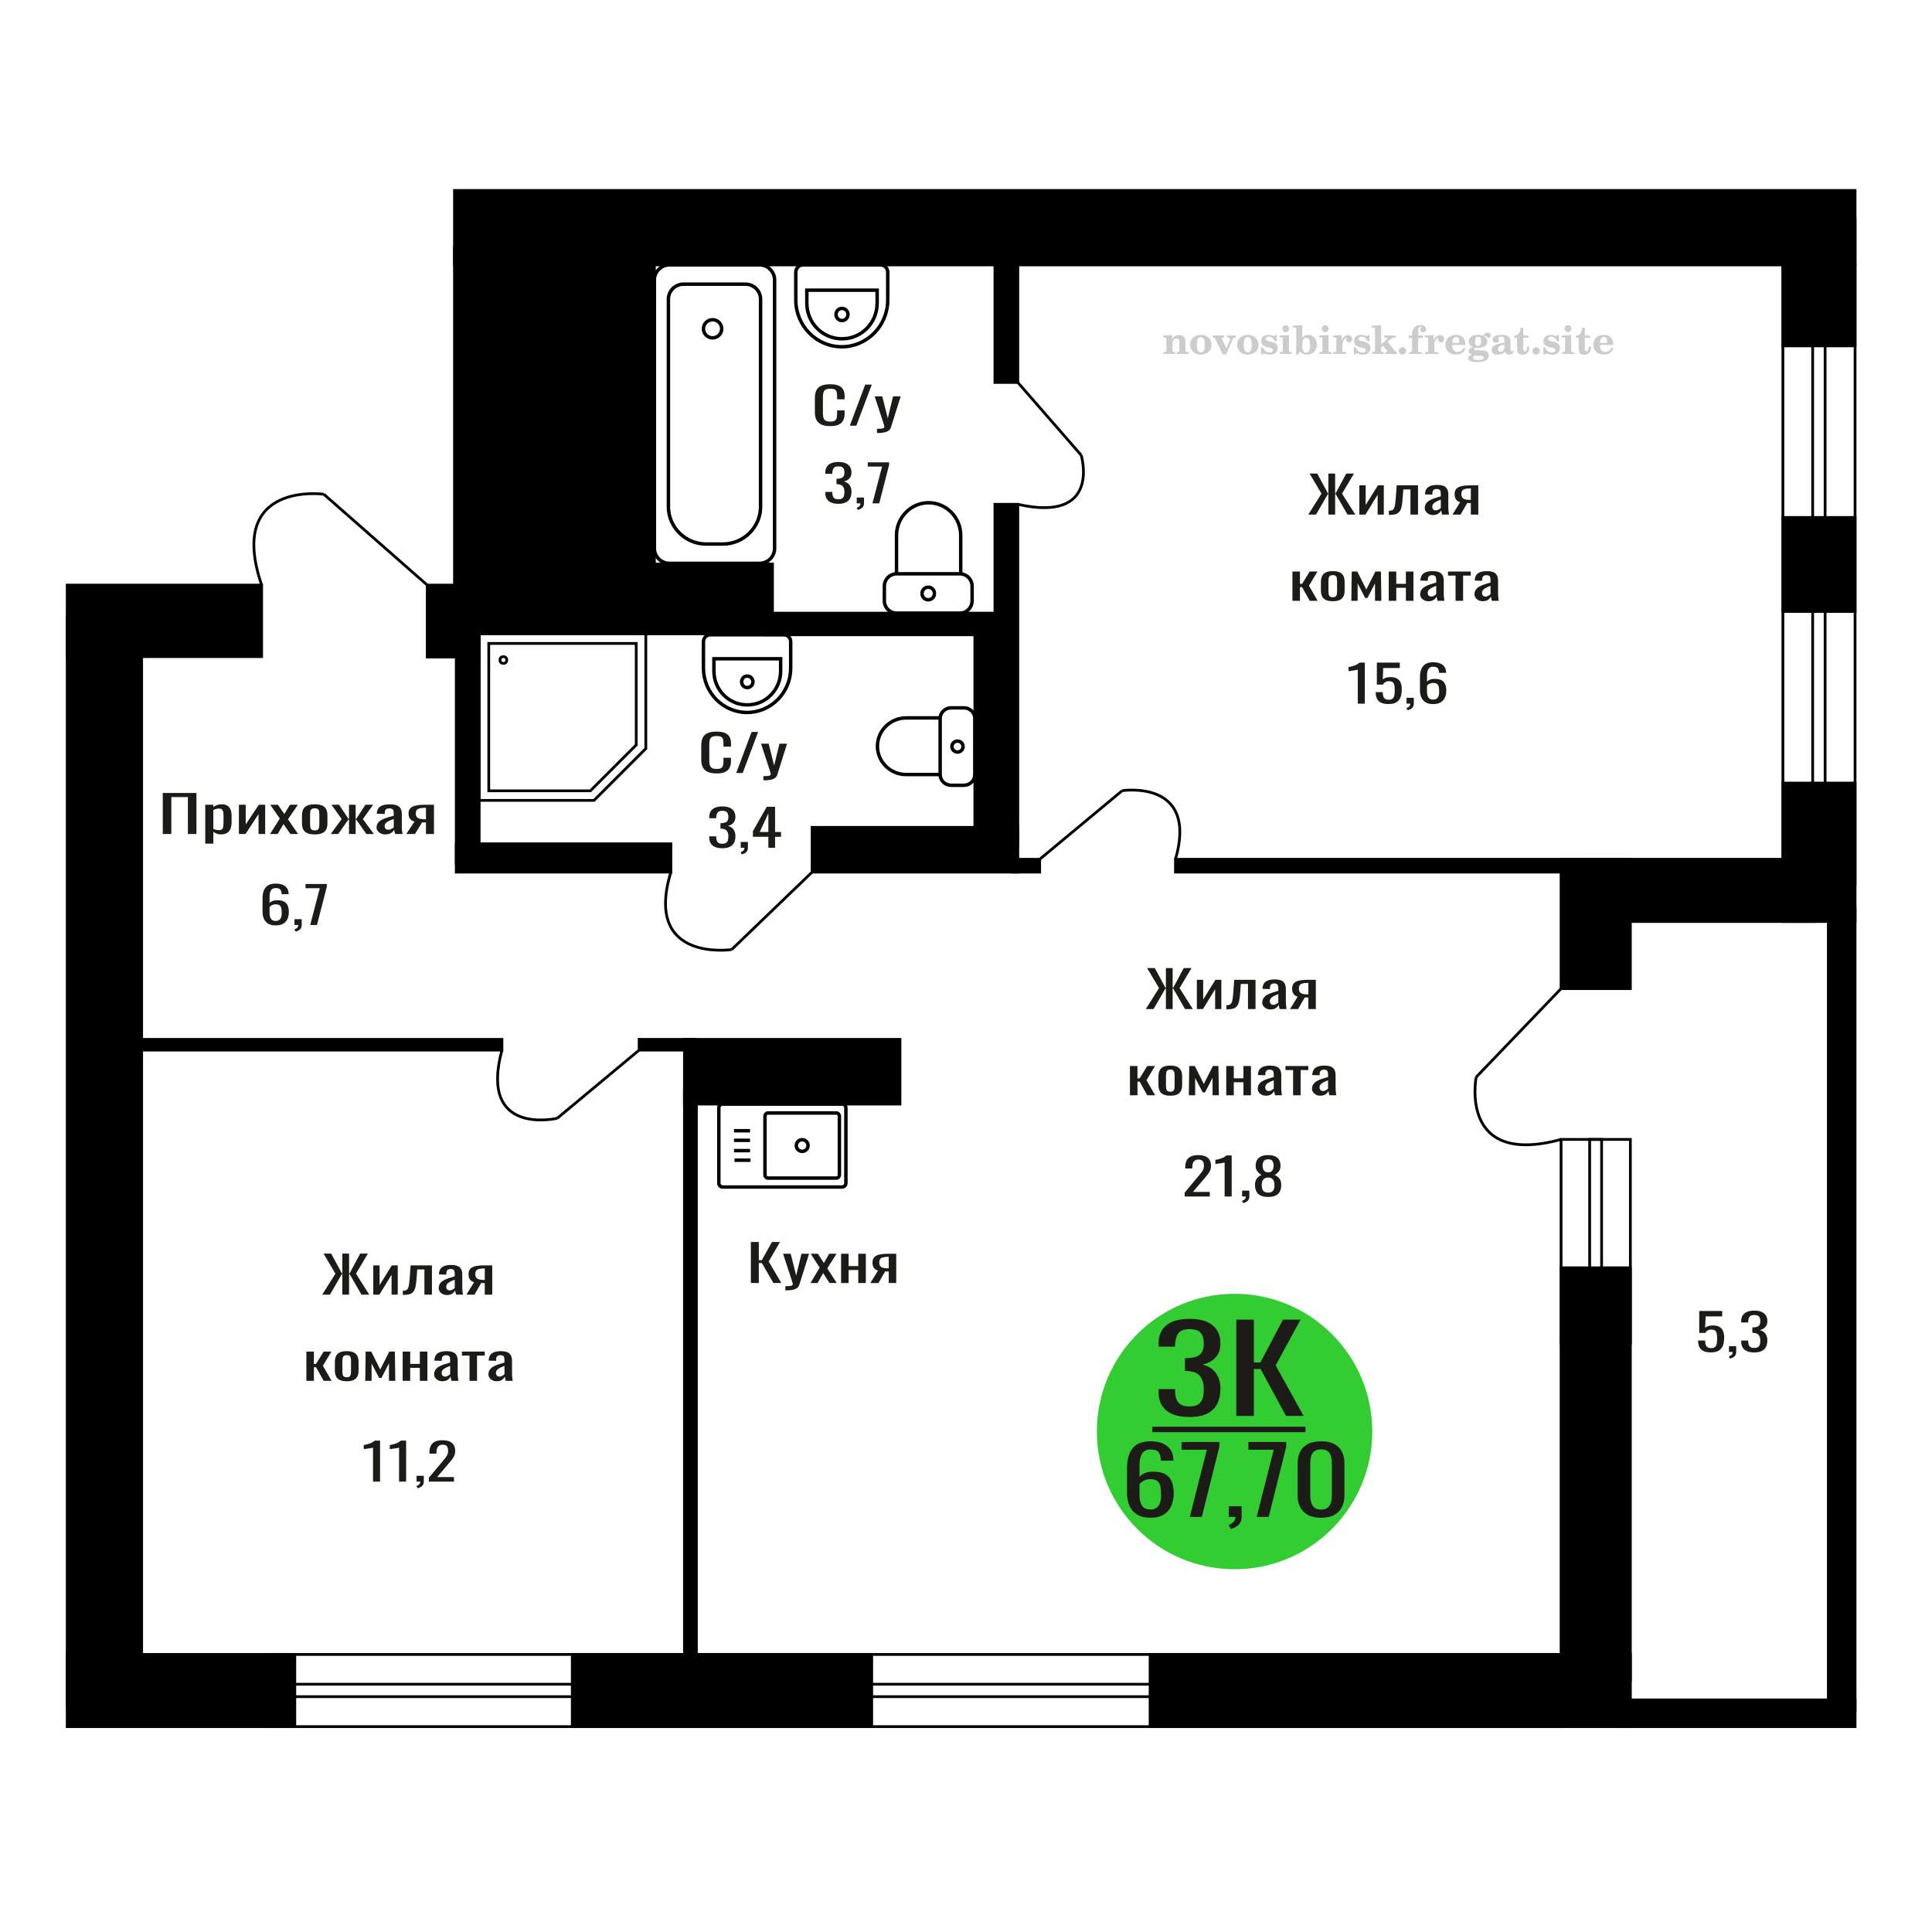 <?xml version="1.0" encoding="UTF-8"?>
<!DOCTYPE svg PUBLIC "-//W3C//DTD SVG 1.1//EN" "http://www.w3.org/Graphics/SVG/1.1/DTD/svg11.dtd">
<!-- Creator: CorelDRAW 2019 -->
<svg xmlns="http://www.w3.org/2000/svg" xml:space="preserve" width="140mm" height="140mm" version="1.1" style="shape-rendering:geometricPrecision; text-rendering:geometricPrecision; image-rendering:optimizeQuality; fill-rule:evenodd; clip-rule:evenodd"
viewBox="0 0 14000 14000"
 xmlns:xlink="http://www.w3.org/1999/xlink">
 <defs>
  <style type="text/css">
   <![CDATA[
    .str0 {stroke:black;stroke-width:25;stroke-miterlimit:22.926}
    .str2 {stroke:black;stroke-width:25.01;stroke-miterlimit:22.926}
    .str1 {stroke:black;stroke-width:20;stroke-miterlimit:22.926}
    .fil1 {fill:none}
    .fil4 {fill:black}
    .fil3 {fill:#1C1B17}
    .fil2 {fill:#33CC33}
    .fil0 {fill:#1C1B17;fill-rule:nonzero}
    .fil5 {fill:#CCCCCC;fill-rule:nonzero}
   ]]>
  </style>
 </defs>
 <g id="Слой_x0020_1">
  <polygon class="fil0" points="1179.61,6043.46 1179.61,5746.17 1423.45,5746.17 1423.45,6043.46 1361.68,6043.46 1361.68,5775.9 1241.4,5775.9 1241.4,6043.46 "/>
  <path id="1" class="fil0" d="M1487.44 6113.19l0 -281.87 58.5 0 0 16.89c6.92,-5.39 15.31,-10.04 25.14,-13.95 9.85,-3.92 21.51,-5.87 34.99,-5.87 16.41,0 29.44,2.87 39.09,8.62 9.67,5.75 16.87,12.97 21.6,21.66 4.74,8.68 7.84,17.49 9.3,26.42 1.46,8.93 2.19,16.58 2.19,22.94l0 51.38c0,14.93 -2.19,29.06 -6.57,42.39 -4.36,13.34 -12.29,24.1 -23.78,32.3 -11.48,8.2 -27.61,12.3 -48.38,12.3 -11.31,0 -21.33,-1.9 -30.08,-5.69 -8.74,-3.8 -16.58,-8.14 -23.5,-13.03l0 85.51 -58.5 0zm100.59 -97.62c10.21,0 17.51,-2.51 21.87,-7.53 4.38,-5.01 7.11,-11.8 8.21,-20.37 1.09,-8.56 1.64,-17.98 1.64,-28.26l0 -51.38c0,-8.81 -0.73,-16.94 -2.19,-24.41 -1.46,-7.46 -4.56,-13.39 -9.3,-17.8 -4.73,-4.4 -12.21,-6.6 -22.42,-6.6 -7.65,0 -14.94,1.1 -21.86,3.3 -6.93,2.2 -12.93,4.77 -18.04,7.71l0 135.79c5.46,2.7 11.66,4.96 18.59,6.79 6.92,1.84 14.76,2.76 23.5,2.76z"/>
  <polygon id="2" class="fil0" points="1731.28,6043.46 1731.28,5831.32 1780.49,5831.32 1780.49,5974.09 1875.62,5831.32 1921.55,5831.32 1921.55,6043.46 1873.43,6043.46 1873.43,5899.59 1778.85,6043.46 "/>
  <polygon id="3" class="fil0" points="1956.54,6043.46 2027.63,5931.89 1958.18,5831.32 2013.95,5831.32 2060.43,5898.49 2101.42,5831.32 2158.84,5831.32 2086.66,5936.66 2159.92,6043.46 2104.17,6043.46 2054.41,5971.52 2011.76,6043.46 "/>
  <path id="4" class="fil0" d="M2280.77 6046.4c-23.33,0 -41.74,-3.18 -55.22,-9.55 -13.5,-6.36 -23.07,-15.41 -28.71,-27.16 -5.65,-11.74 -8.48,-25.56 -8.48,-41.47l0 -61.66c0,-15.9 2.83,-29.73 8.48,-41.47 5.64,-11.75 15.21,-20.8 28.71,-27.16 13.48,-6.36 31.89,-9.54 55.22,-9.54 23.31,0 41.63,3.18 54.94,9.54 13.3,6.36 22.77,15.41 28.44,27.16 5.64,11.74 8.46,25.57 8.46,41.47l0 61.66c0,15.91 -2.82,29.73 -8.46,41.47 -5.67,11.75 -15.14,20.8 -28.44,27.16 -13.31,6.37 -31.63,9.55 -54.94,9.55zm0 -29c11.29,0 19.21,-2.2 23.77,-6.6 4.56,-4.41 7.29,-10.22 8.21,-17.44 0.91,-7.22 1.36,-14.74 1.36,-22.57l0 -66.43c0,-8.08 -0.45,-15.66 -1.36,-22.76 -0.92,-7.09 -3.65,-12.9 -8.21,-17.43 -4.56,-4.53 -12.48,-6.79 -23.77,-6.79 -11.31,0 -19.32,2.26 -24.06,6.79 -4.74,4.53 -7.57,10.34 -8.48,17.43 -0.91,7.1 -1.37,14.68 -1.37,22.76l0 66.43c0,7.83 0.46,15.35 1.37,22.57 0.91,7.22 3.74,13.03 8.48,17.44 4.74,4.4 12.75,6.6 24.06,6.6z"/>
  <polygon id="5" class="fil0" points="2396.68,6043.46 2475.96,5935.19 2401.6,5831.32 2457.37,5831.32 2524.61,5933.35 2528.99,5933.35 2528.99,5831.32 2577.1,5831.32 2577.1,5933.35 2581.48,5933.35 2648.18,5831.32 2703.94,5831.32 2629.59,5935.19 2708.87,6043.46 2654.74,6043.46 2581.48,5939.23 2577.1,5939.23 2577.1,6043.46 2528.99,6043.46 2528.99,5939.23 2524.06,5939.23 2450.8,6043.46 "/>
  <path id="6" class="fil0" d="M2791.97 6046.4c-12.4,0 -23.33,-2.39 -32.81,-7.16 -9.47,-4.77 -16.95,-10.89 -22.41,-18.35 -5.47,-7.46 -8.21,-15.36 -8.21,-23.67 0,-13.22 3.29,-24.35 9.84,-33.4 6.57,-9.06 15.59,-16.7 27.07,-22.94 11.49,-6.24 24.79,-11.69 39.91,-16.33 15.14,-4.65 31.07,-9.18 47.85,-13.58l0 -15.05c0,-8.57 -0.73,-15.66 -2.19,-21.29 -1.46,-5.63 -4.47,-9.85 -9.03,-12.66 -4.56,-2.82 -11.38,-4.22 -20.5,-4.22 -8.01,0 -14.49,1.22 -19.41,3.67 -4.91,2.44 -8.47,5.93 -10.66,10.46 -2.19,4.52 -3.28,9.85 -3.28,15.96l0 10.65 -57.95 -1.47c0.73,-23.49 8.75,-40.8 24.04,-51.93 15.32,-11.14 39.02,-16.7 71.09,-16.7 31.34,0 53.59,5.75 66.7,17.25 13.12,11.5 19.69,28.13 19.69,49.91l0 96.89c0,6.61 0.27,12.97 0.82,19.09 0.53,6.12 1.26,11.81 2.19,17.07 0.91,5.26 1.73,10.21 2.46,14.86l-53.59 0c-1.1,-3.91 -2.46,-8.87 -4.09,-14.86 -1.64,-6 -2.84,-11.44 -3.57,-16.34 -3.64,8.32 -10.66,16.09 -21.04,23.31 -10.39,7.22 -24.7,10.83 -42.92,10.83zm22.95 -33.77c5.84,0 11.31,-1.1 16.41,-3.3 5.1,-2.2 9.66,-4.71 13.67,-7.53 4.01,-2.81 6.75,-5.07 8.21,-6.79l0 -60.19c-9.12,3.43 -17.68,6.85 -25.7,10.28 -8.03,3.42 -15.04,7.03 -21.05,10.83 -6.02,3.79 -10.75,8.07 -14.22,12.84 -3.46,4.77 -5.19,10.22 -5.19,16.33 0,8.57 2.37,15.3 7.11,20.19 4.73,4.89 11.66,7.34 20.76,7.34z"/>
  <path id="7" class="fil0" d="M2943.96 6043.46l59.6 -89.92c-10.22,-2.69 -18.5,-6.73 -24.88,-12.11 -6.39,-5.38 -11.03,-11.99 -13.94,-19.82 -2.92,-7.83 -4.38,-16.64 -4.38,-26.43 0,-11.25 2.19,-20.92 6.57,-28.99 4.37,-8.08 11.29,-14.68 20.77,-19.82 9.47,-5.14 22.04,-8.93 37.73,-11.38 15.67,-2.44 34.99,-3.67 57.95,-3.67l61.24 0 0 212.14 -57.96 0 0 -83.68c-5.83,0 -10.76,-0.06 -14.77,-0.18 -4,-0.13 -8.37,-0.31 -13.12,-0.55l-51.93 84.41 -62.88 0zm136.14 -106.44c0.73,0 1.91,0 3.55,0 1.64,0 2.65,0 3.01,0l0 -83.31c-0.36,0 -1.37,0 -3.01,0 -1.64,0 -2.64,0 -3,0 -17.13,0 -30.71,1.41 -40.74,4.22 -10.02,2.82 -17.04,7.22 -21.05,13.21 -4.01,6 -6.02,14.01 -6.02,24.04 0,13.95 4.65,24.35 13.95,31.2 9.29,6.85 27.06,10.4 53.31,10.64z"/>
  <path class="fil1 str0" d="M6101.51 8601.61l-864.34 0c-15.5,0 -28.19,-12.63 -28.19,-28.06l0 -545.08c0,-15.43 12.69,-28.05 28.19,-28.05l864.34 0c15.51,0 28.2,12.62 28.2,28.05l0 545.08c0,15.43 -12.69,28.06 -28.2,28.06zm-41.1 -64.75l-494.94 0c-12.18,0 -22.13,-9.9 -22.13,-22l0 -427.68c0,-12.11 9.95,-22.02 22.13,-22.02l494.94 0c12.17,0 22.12,9.91 22.12,22.02l0 427.68c0,12.1 -9.95,22 -22.12,22zm-247.47 -193.54c-23.49,0 -42.53,-18.94 -42.53,-42.31 0,-23.36 19.04,-42.3 42.53,-42.3 23.48,0 42.52,18.94 42.52,42.3 0,23.37 -19.04,42.31 -42.52,42.31zm-374.71 64.05l-115.9 0m112.68 -69.61l-115.91 0m115.91 -74.58l-115.91 0m115.91 -69.61l-115.91 0"/>
  <circle class="fil2" cx="8946.22" cy="10373.29" r="998.01"/>
  <path class="fil0" d="M8335.14 10998.09c-39.47,0 -71.6,-7.93 -96.41,-23.8 -24.8,-15.86 -42.98,-37.31 -54.55,-64.35 -11.55,-27.04 -17.33,-57.1 -17.33,-90.17l0 -183.01c0,-35.31 5.07,-67.49 15.23,-96.54 10.14,-29.05 27.48,-52.29 52.01,-69.72 24.52,-17.43 58.2,-26.14 101.05,-26.14 35.51,0 65.53,5.14 90.06,15.42 24.52,10.28 43.42,25.25 56.66,44.91 13.25,19.67 20.16,43.58 20.71,71.73 0,0.9 0.14,2.13 0.43,3.69 0.28,1.57 0.42,3.02 0.42,4.36l-91.33 0c0,-26.37 -5.35,-46.48 -16.07,-60.34 -10.71,-13.85 -31.01,-20.78 -60.88,-20.78 -16.35,0 -30.45,4.14 -42.28,12.41 -11.85,8.26 -20.73,20.89 -26.64,37.87 -5.92,16.98 -8.88,38.88 -8.88,65.7l0 82.46c9.01,-11.18 21.84,-20.23 38.47,-27.15 16.64,-6.93 37.07,-10.4 61.32,-10.4 37.77,0 67.36,6.48 88.79,19.45 21.42,12.96 36.65,31.17 45.67,54.63 9.02,23.46 13.52,51.06 13.52,82.79 0,32.63 -5.64,62.35 -16.9,89.16 -11.28,26.82 -29.32,48.16 -54.13,64.02 -24.8,15.87 -57.79,23.8 -98.94,23.8zm0 -59.66c20.3,0 36.08,-4.58 47.36,-13.74 11.27,-9.17 19.31,-21.34 24.09,-36.54 4.79,-15.19 7.19,-31.73 7.19,-49.61 0,-21.45 -1.26,-41.34 -3.8,-59.66 -2.53,-18.32 -9.17,-32.96 -19.88,-43.91 -10.71,-10.95 -29.02,-16.43 -54.96,-16.43 -12.4,0 -23.68,1.79 -33.83,5.37 -10.14,3.57 -18.88,8.15 -26.21,13.74 -7.33,5.59 -13.25,11.51 -17.76,17.77l0 81.11c0,18.33 2.39,35.31 7.19,50.95 4.79,15.64 12.82,28.04 24.1,37.21 11.28,9.16 26.78,13.74 46.51,13.74z"/>
  <polygon id="1" class="fil0" points="8621.82,10992.06 8745.28,10505.36 8561.77,10505.36 8561.77,10449.05 8835.76,10449.05 8835.76,10483.91 8708.91,10992.06 "/>
  <path id="2" class="fil0" d="M8917.8 11079.88l-14.37 -30.84c15.21,-4.02 27.19,-11.06 35.94,-21.11 8.73,-10.06 13.1,-22.02 13.1,-35.87l-48.2 0 0 -77.09 93.02 0 0 75.75c0,23.69 -6.48,42.57 -19.45,56.65 -12.97,14.07 -32.99,24.91 -60.04,32.51z"/>
  <polygon id="3" class="fil0" points="9106.38,10992.06 9229.84,10505.36 9046.34,10505.36 9046.34,10449.05 9320.33,10449.05 9320.33,10483.91 9193.47,10992.06 "/>
  <path id="4" class="fil0" d="M9573.18 10998.09c-38.9,0 -70.89,-6.92 -95.98,-20.78 -25.09,-13.85 -43.7,-32.85 -55.81,-56.98 -12.12,-24.13 -18.19,-51.62 -18.19,-82.46l0 -233.96c0,-31.73 5.92,-59.55 17.76,-83.46 11.85,-23.91 30.3,-42.57 55.39,-55.98 25.1,-13.41 57.36,-20.11 96.83,-20.11 39.46,0 71.6,6.7 96.4,20.11 24.82,13.41 43.13,32.07 54.98,55.98 11.83,23.91 17.75,51.73 17.75,83.46l0 233.96c0,31.29 -6.06,59 -18.18,83.13 -12.12,24.13 -30.58,43.02 -55.39,56.65 -24.8,13.63 -56.65,20.44 -95.56,20.44zm0 -58.99c21.42,0 37.63,-4.92 48.63,-14.75 10.99,-9.83 18.6,-22.46 22.84,-37.87 4.22,-15.42 6.33,-31.4 6.33,-47.94l0 -235.3c0,-17.43 -1.97,-33.85 -5.92,-49.27 -3.95,-15.42 -11.41,-27.82 -22.4,-37.21 -11,-9.38 -27.49,-14.08 -49.48,-14.08 -21.98,0 -38.62,4.7 -49.89,14.08 -11.27,9.39 -18.89,21.79 -22.83,37.21 -3.95,15.42 -5.93,31.84 -5.93,49.27l0 235.3c0,16.54 2.12,32.52 6.35,47.94 4.22,15.41 12.12,28.04 23.68,37.87 11.55,9.83 27.76,14.75 48.62,14.75z"/>
  <path class="fil0" d="M8618.42 10268.17c-49.58,0 -90.89,-7.18 -123.95,-21.53 -33.06,-14.36 -57.83,-35.03 -74.37,-62.02 -16.52,-26.99 -24.79,-58.85 -24.79,-95.6l0 -23.26 119.44 0c0,2.3 0,4.74 0,7.32 0,2.58 0,5.31 0,8.18 0.76,20.68 3.95,39.34 9.59,55.99 5.62,16.65 15.76,29.86 30.41,39.62 14.65,9.76 35.87,14.64 63.67,14.64 29.29,0 51.45,-5.31 66.48,-15.93 15.02,-10.62 25.16,-25.7 30.42,-45.22 5.25,-19.52 7.88,-41.92 7.88,-67.18 0,-36.75 -8.83,-66.76 -26.47,-90.01 -17.66,-23.26 -48.64,-36.04 -92.96,-38.33 -2.25,-0.58 -5.08,-0.86 -8.45,-0.86 -3.38,0 -6.2,0 -8.45,0l0 -92.17c2.25,0 4.88,0 7.89,0 3,0 5.63,0 7.88,0 42.82,-1.14 73.61,-9.76 92.4,-25.84 18.77,-16.07 28.16,-42.78 28.16,-80.1 0,-31.58 -6.94,-56.85 -20.83,-75.8 -13.91,-18.95 -41.51,-28.42 -82.83,-28.42 -41.31,0 -68.73,10.48 -82.25,31.44 -13.53,20.96 -21.04,47.8 -22.54,80.53 0,2.3 0,4.74 0,7.32 0,2.59 0,5.03 0,7.32l-119.44 0 0 -23.25c0,-37.33 8.27,-69.19 24.79,-95.61 16.54,-26.41 41.51,-46.8 74.93,-61.15 33.43,-14.36 74.94,-21.54 124.51,-21.54 50.33,0 92.02,7.18 125.08,21.54 33.04,14.35 57.83,34.88 74.36,61.58 16.53,26.7 24.79,58.72 24.79,96.04 0,41.92 -11.83,75.51 -35.5,100.78 -23.66,25.26 -55.4,42.49 -95.2,51.68 27.78,6.31 51.26,17.22 70.41,32.73 19.16,15.5 33.99,35.17 44.51,59 10.52,23.83 15.78,51.53 15.78,83.12 0,41.34 -7.51,77.37 -22.53,108.09 -15.03,30.72 -39.06,54.55 -72.12,71.49 -33.05,16.94 -76.62,25.41 -130.7,25.41z"/>
  <polygon id="1" class="fil0" points="8958.69,10260.42 8958.69,9562.74 9086.01,9562.74 9086.01,9872.82 9133.34,9872.82 9296.72,9562.74 9424.04,9562.74 9243.76,9894.35 9446.58,10260.42 9319.26,10260.42 9134.47,9920.19 9086.01,9920.19 9086.01,10260.42 "/>
  <polygon id="2" class="fil3" points="8350.24,10338.72 9460.11,10338.72 9460.11,10377.87 8350.24,10377.87 "/>
  <polygon class="fil0" points="5440.91,9297.3 5440.91,9000.01 5498.64,9000.01 5498.64,9132.14 5520.09,9132.14 5594.17,9000.01 5651.9,9000.01 5570.16,9141.32 5662.12,9297.3 5604.39,9297.3 5520.61,9152.33 5498.64,9152.33 5498.64,9297.3 "/>
  <path id="1" class="fil0" d="M5691.25 9350.52l0 -30.1c13.28,0 23.83,-0.43 31.67,-1.28 7.83,-0.86 13.46,-2.45 16.85,-4.77 3.41,-2.33 5.11,-5.57 5.11,-9.73 0,-2.2 -1.18,-7.1 -3.58,-14.68 -2.38,-7.59 -4.92,-15.66 -7.65,-24.22l-59.27 -180.58 55.18 0 39.85 158.56 38.32 -158.56 55.16 0 -70.49 223.88c-3.07,10.28 -8.68,18.42 -16.87,24.41 -8.17,6 -18.64,10.34 -31.41,13.03 -12.77,2.69 -28.18,4.04 -46.23,4.04l-6.64 0z"/>
  <polygon id="2" class="fil0" points="5873.11,9297.3 5939.53,9185.73 5874.64,9085.16 5926.75,9085.16 5970.18,9152.33 6008.49,9085.16 6062.14,9085.16 5994.7,9190.5 6063.15,9297.3 6011.05,9297.3 5964.56,9225.36 5924.71,9297.3 "/>
  <polygon id="3" class="fil0" points="6094.83,9297.3 6094.83,9085.16 6149.5,9085.16 6149.5,9174.35 6219.48,9174.35 6219.48,9085.16 6274.14,9085.16 6274.14,9297.3 6219.48,9297.3 6219.48,9202.98 6149.5,9202.98 6149.5,9297.3 "/>
  <path id="4" class="fil0" d="M6306.84 9297.3l55.69 -89.92c-9.54,-2.69 -17.28,-6.73 -23.24,-12.11 -5.97,-5.38 -10.32,-11.99 -13.03,-19.82 -2.73,-7.83 -4.09,-16.64 -4.09,-26.43 0,-11.25 2.04,-20.92 6.14,-28.99 4.07,-8.08 10.55,-14.68 19.4,-19.82 8.85,-5.14 20.6,-8.93 35.26,-11.38 14.64,-2.44 32.7,-3.67 54.15,-3.67l57.22 0 0 212.14 -54.16 0 0 -83.68c-5.45,0 -10.05,-0.06 -13.8,-0.18 -3.74,-0.13 -7.82,-0.31 -12.26,-0.55l-48.52 84.41 -58.76 0zm127.21 -106.44c0.68,0 1.78,0 3.32,0 1.53,0 2.47,0 2.81,0l0 -83.31c-0.34,0 -1.28,0 -2.81,0 -1.54,0 -2.47,0 -2.8,0 -16.01,0 -28.7,1.41 -38.07,4.22 -9.37,2.82 -15.93,7.22 -19.67,13.21 -3.74,6 -5.62,14.01 -5.62,24.04 0,13.95 4.34,24.35 13.02,31.2 8.69,6.85 25.3,10.4 49.82,10.64z"/>
  <path class="fil0" d="M1997.24 6706.11c-22.22,0 -40.33,-4.34 -54.31,-13.03 -13.97,-8.68 -24.21,-20.43 -30.73,-35.23 -6.5,-14.8 -9.76,-31.26 -9.76,-49.36l0 -100.2c0,-19.33 2.86,-36.95 8.57,-52.85 5.72,-15.91 15.48,-28.63 29.31,-38.17 13.81,-9.54 32.79,-14.32 56.92,-14.32 20.02,0 36.93,2.82 50.75,8.45 13.82,5.62 24.45,13.82 31.92,24.59 7.46,10.76 11.36,23.85 11.67,39.27 0,0.49 0.09,1.16 0.24,2.02 0.16,0.85 0.24,1.65 0.24,2.38l-51.46 0c0,-14.43 -3.01,-25.44 -9.05,-33.03 -6.03,-7.59 -17.47,-11.38 -34.31,-11.38 -9.2,0 -17.15,2.27 -23.82,6.79 -6.67,4.53 -11.67,11.44 -15,20.74 -3.34,9.3 -5,21.29 -5,35.97l0 45.14c5.07,-6.12 12.3,-11.07 21.68,-14.86 9.37,-3.8 20.88,-5.69 34.54,-5.69 21.28,0 37.96,3.55 50.02,10.64 12.07,7.1 20.65,17.07 25.72,29.91 5.09,12.85 7.64,27.96 7.64,45.33 0,17.86 -3.18,34.13 -9.54,48.81 -6.35,14.68 -16.52,26.37 -30.48,35.05 -13.98,8.69 -32.56,13.03 -55.76,13.03zm0 -32.66c11.44,0 20.33,-2.51 26.69,-7.53 6.35,-5.01 10.88,-11.68 13.58,-20 2.7,-8.32 4.05,-17.37 4.05,-27.16 0,-11.74 -0.71,-22.63 -2.14,-32.66 -1.44,-10.03 -5.17,-18.05 -11.2,-24.04 -6.04,-6 -16.36,-8.99 -30.98,-8.99 -6.98,0 -13.33,0.97 -19.05,2.93 -5.72,1.96 -10.64,4.47 -14.76,7.53 -4.14,3.05 -7.47,6.3 -10.01,9.72l0 44.41c0,10.03 1.35,19.33 4.05,27.89 2.7,8.57 7.22,15.36 13.58,20.37 6.34,5.02 15.08,7.53 26.19,7.53z"/>
  <path id="1" class="fil0" d="M2141.61 6750.89l-8.1 -16.88c8.58,-2.21 15.33,-6.06 20.25,-11.56 4.92,-5.51 7.38,-12.05 7.38,-19.64l-27.15 0 0 -42.21 52.4 0 0 41.48c0,12.96 -3.65,23.3 -10.95,31.01 -7.31,7.71 -18.59,13.64 -33.83,17.8z"/>
  <polygon id="2" class="fil0" points="2247.84,6702.81 2317.41,6436.35 2214.02,6436.35 2214.02,6405.52 2368.39,6405.52 2368.39,6424.61 2296.93,6702.81 "/>
  <path class="fil1 str1" d="M2346.41 3581.41c0,0 -707.44,-98.96 -450.48,658.49"/>
  <line class="fil1 str1" x1="3096.05" y1="4239.9" x2="2346.42" y2= "3581.4" />
  <path class="fil1 str2" d="M4952.63 2059.24l449.74 0c60.01,0 109.09,48.75 109.09,108.33l0 1503.8c0,148.96 -122.72,270.84 -272.73,270.84l-122.45 0c-150.02,0 -272.74,-121.88 -272.74,-270.84l0 -1503.8c0,-59.58 49.09,-108.33 109.09,-108.33zm-101.59 -139.64l652.9 0c60.01,0 109.1,48.76 109.1,108.33l0 1945.88c0,59.58 -49.09,108.33 -109.1,108.33l-652.9 0c-59.99,0 -109.08,-48.75 -109.08,-108.33l0 -1945.88c0,-59.57 49.09,-108.33 109.08,-108.33zm312.55 397.28c36.5,0 66.09,29.38 66.09,65.63 0,36.25 -29.59,65.64 -66.09,65.64 -36.5,0 -66.1,-29.39 -66.1,-65.64 0,-36.25 29.6,-65.63 66.1,-65.63z"/>
  <path class="fil1 str0" d="M5818.53 1919.6l562.5 0c28.48,0 51.77,23.66 51.77,52.59l0 202.42c0,186.09 -149.85,338.34 -333.02,338.34l-0.01 0c-183.16,0 -333.02,-152.25 -333.02,-338.34l0 -202.42c0,-28.93 23.3,-52.59 51.78,-52.59zm28.16 183.05l509.41 0 0 95.34c0,141.29 -113.78,256.88 -252.84,256.88l-3.73 0c-139.06,0 -252.84,-115.59 -252.84,-256.88l0 -95.34zm254.71 132.09c23.93,0 43.33,19.71 43.33,44.03 0,24.31 -19.4,44.02 -43.33,44.02 -23.94,0 -43.33,-19.71 -43.33,-44.02 0,-24.32 19.39,-44.03 43.33,-44.03z"/>
  <path class="fil1 str1" d="M7834.87 3298.58c0,0 150,493.92 -459.42,355.83"/>
  <line class="fil1 str1" x1="7375.45" y1="2771.25" x2="7834.87" y2= "3298.58" />
  <path class="fil1 str1" d="M10696.94 7805.13c0,0 -129.62,654.3 615.17,451.56"/>
  <line class="fil1 str1" x1="11312.11" y1="7163.92" x2="10696.94" y2= "7805.14" />
  <path class="fil0" d="M9839.01 5098.78l0 -245.9c-0.31,0.24 -3.89,0.98 -10.72,2.2 -6.83,1.22 -14.53,2.45 -23.11,3.67 -8.56,1.22 -16.2,2.32 -22.86,3.3 -6.67,0.98 -10.16,1.47 -10.49,1.47l0 -29.73c5.4,-0.98 11.67,-2.32 18.83,-4.04 7.14,-1.71 14.45,-3.79 21.91,-6.24 7.46,-2.44 14.62,-5.5 21.44,-9.17 6.83,-3.67 12.62,-7.95 17.39,-12.85l38.59 0 0 297.29 -50.98 0z"/>
  <path id="1" class="fil0" d="M10061.99 5101.72c-23.2,0 -41.62,-3.43 -55.27,-10.28 -13.66,-6.85 -23.42,-16.76 -29.3,-29.73 -5.88,-12.97 -8.82,-28.38 -8.82,-46.24l50.98 0c0,8.8 0.96,17.43 2.86,25.87 1.91,8.44 5.96,15.42 12.15,20.92 6.19,5.51 15.64,8.26 28.35,8.26 13.98,0 23.97,-3.12 30.01,-9.36 6.04,-6.24 9.85,-14.68 11.44,-25.32 1.58,-10.65 2.39,-22.7 2.39,-36.16 0,-13.45 -0.96,-24.89 -2.87,-34.31 -1.9,-9.42 -5.87,-16.64 -11.91,-21.66 -6.03,-5.01 -15.56,-7.52 -28.58,-7.52 -10.49,0 -19.38,2.51 -26.69,7.52 -7.3,5.02 -12.7,10.71 -16.19,17.07l-43.36 0 0 -159.29 166.28 0 0 39.27 -120.06 0 -3.34 82.22c6.35,-5.14 14.22,-9.18 23.59,-12.11 9.36,-2.94 20.08,-4.41 32.15,-4.41 20.97,0 37.4,3.79 49.32,11.38 11.9,7.58 20.33,17.98 25.25,31.2 4.92,13.21 7.38,28.38 7.38,45.51 0,15.17 -1.42,29.3 -4.29,42.39 -2.86,13.09 -7.86,24.47 -15.01,34.13 -7.14,9.66 -16.91,17.19 -29.3,22.57 -12.38,5.38 -28.1,8.08 -47.16,8.08z"/>
  <path id="2" class="fil0" d="M10200.15 5146.86l-8.1 -16.88c8.58,-2.21 15.33,-6.06 20.25,-11.56 4.92,-5.51 7.39,-12.05 7.39,-19.64l-27.16 0 0 -42.21 52.41 0 0 41.48c0,12.96 -3.65,23.3 -10.96,31.01 -7.31,7.71 -18.59,13.64 -33.83,17.8z"/>
  <path id="3" class="fil0" d="M10384.52 5102.08c-22.22,0 -40.33,-4.34 -54.31,-13.03 -13.97,-8.68 -24.21,-20.43 -30.73,-35.23 -6.5,-14.8 -9.76,-31.26 -9.76,-49.36l0 -100.2c0,-19.33 2.86,-36.95 8.57,-52.85 5.72,-15.91 15.48,-28.63 29.31,-38.17 13.81,-9.54 32.79,-14.32 56.92,-14.32 20.02,0 36.93,2.82 50.75,8.45 13.82,5.62 24.45,13.82 31.92,24.59 7.46,10.76 11.36,23.85 11.67,39.27 0,0.49 0.09,1.16 0.24,2.02 0.16,0.85 0.24,1.65 0.24,2.38l-51.46 0c0,-14.43 -3.01,-25.44 -9.05,-33.03 -6.03,-7.59 -17.47,-11.38 -34.31,-11.38 -9.2,0 -17.15,2.27 -23.82,6.79 -6.67,4.53 -11.67,11.44 -15,20.74 -3.34,9.3 -5,21.29 -5,35.97l0 45.14c5.07,-6.12 12.3,-11.07 21.68,-14.86 9.37,-3.8 20.88,-5.69 34.54,-5.69 21.28,0 37.96,3.55 50.02,10.64 12.07,7.1 20.65,17.07 25.72,29.91 5.09,12.85 7.64,27.96 7.64,45.33 0,17.86 -3.18,34.13 -9.54,48.81 -6.35,14.68 -16.52,26.37 -30.48,35.05 -13.98,8.69 -32.56,13.03 -55.76,13.03zm0 -32.66c11.44,0 20.33,-2.51 26.69,-7.53 6.35,-5.01 10.88,-11.68 13.58,-20 2.7,-8.32 4.05,-17.37 4.05,-27.16 0,-11.74 -0.71,-22.63 -2.14,-32.66 -1.44,-10.03 -5.17,-18.05 -11.2,-24.04 -6.04,-6 -16.36,-8.99 -30.98,-8.99 -6.98,0 -13.33,0.97 -19.05,2.93 -5.72,1.96 -10.64,4.47 -14.76,7.53 -4.14,3.05 -7.47,6.3 -10.01,9.72l0 44.41c0,10.03 1.35,19.33 4.05,27.89 2.7,8.57 7.22,15.36 13.58,20.37 6.34,5.02 15.08,7.53 26.19,7.53z"/>
  <polygon class="fil0" points="9480.13,3729.02 9575.96,3577.07 9489.81,3431.73 9545.38,3431.73 9622.86,3575.24 9625.93,3575.24 9625.93,3431.73 9674.86,3431.73 9674.86,3575.24 9678.43,3575.24 9755.41,3431.73 9811.48,3431.73 9724.82,3577.07 9821.16,3729.02 9764.59,3729.02 9678.94,3580.38 9674.86,3580.38 9674.86,3729.02 9625.93,3729.02 9625.93,3580.38 9622.36,3580.38 9536.2,3729.02 "/>
  <polygon id="1" class="fil0" points="9850.23,3729.02 9850.23,3516.88 9896.11,3516.88 9896.11,3659.65 9984.81,3516.88 10027.63,3516.88 10027.63,3729.02 9982.77,3729.02 9982.77,3585.15 9894.58,3729.02 "/>
  <path id="2" class="fil0" d="M10064.34 3730.86l0 -29.73c10.2,0 18.27,-1.47 24.21,-4.41 5.95,-2.93 10.55,-7.89 13.77,-14.86 3.23,-6.98 5.69,-16.4 7.39,-28.26 1.71,-11.87 3.23,-26.73 4.6,-44.6l6.62 -92.12 154.47 0 0 212.14 -54.56 0 0 -182.41 -51.99 0 -4.58 62.39c-1.71,24.23 -4.17,44.29 -7.41,60.2 -3.22,15.9 -8.23,28.32 -15.03,37.25 -6.8,8.93 -15.88,15.23 -27.27,18.9 -11.39,3.67 -26.09,5.51 -44.1,5.51l-6.12 0z"/>
  <path id="3" class="fil0" d="M10383.46 3731.96c-11.55,0 -21.75,-2.39 -30.58,-7.16 -8.84,-4.77 -15.81,-10.89 -20.91,-18.35 -5.1,-7.46 -7.65,-15.36 -7.65,-23.67 0,-13.22 3.07,-24.35 9.18,-33.4 6.13,-9.06 14.53,-16.7 25.24,-22.94 10.71,-6.24 23.11,-11.69 37.21,-16.33 14.11,-4.65 28.97,-9.18 44.61,-13.58l0 -15.05c0,-8.57 -0.68,-15.66 -2.04,-21.29 -1.36,-5.63 -4.17,-9.85 -8.42,-12.66 -4.25,-2.82 -10.61,-4.22 -19.11,-4.22 -7.47,0 -13.51,1.22 -18.1,3.67 -4.58,2.44 -7.9,5.93 -9.94,10.46 -2.04,4.52 -3.06,9.85 -3.06,15.96l0 10.65 -54.03 -1.47c0.68,-23.49 8.15,-40.8 22.42,-51.93 14.28,-11.14 36.38,-16.7 66.28,-16.7 29.23,0 49.96,5.75 62.19,17.25 12.23,11.5 18.36,28.13 18.36,49.91l0 96.89c0,6.61 0.25,12.97 0.76,19.09 0.5,6.12 1.18,11.81 2.04,17.07 0.85,5.26 1.61,10.21 2.3,14.86l-49.97 0c-1.02,-3.91 -2.29,-8.87 -3.82,-14.86 -1.52,-6 -2.63,-11.44 -3.32,-16.34 -3.4,8.32 -9.94,16.09 -19.62,23.31 -9.68,7.22 -23.03,10.83 -40.02,10.83zm21.41 -33.77c5.44,0 10.54,-1.1 15.29,-3.3 4.76,-2.2 9.01,-4.71 12.75,-7.53 3.74,-2.81 6.29,-5.07 7.65,-6.79l0 -60.19c-8.5,3.43 -16.48,6.85 -23.96,10.28 -7.48,3.42 -14.03,7.03 -19.62,10.83 -5.62,3.79 -10.03,8.07 -13.27,12.84 -3.22,4.77 -4.83,10.22 -4.83,16.33 0,8.57 2.21,15.3 6.62,20.19 4.42,4.89 10.88,7.34 19.37,7.34z"/>
  <path id="4" class="fil0" d="M10525.18 3729.02l55.57 -89.92c-9.53,-2.69 -17.25,-6.73 -23.19,-12.11 -5.96,-5.38 -10.3,-11.99 -13,-19.82 -2.73,-7.83 -4.09,-16.64 -4.09,-26.43 0,-11.25 2.04,-20.92 6.13,-28.99 4.07,-8.08 10.53,-14.68 19.36,-19.82 8.83,-5.14 20.56,-8.93 35.18,-11.38 14.61,-2.44 32.63,-3.67 54.03,-3.67l57.1 0 0 212.14 -54.04 0 0 -83.68c-5.43,0 -10.03,-0.06 -13.77,-0.18 -3.73,-0.13 -7.8,-0.31 -12.23,-0.55l-48.42 84.41 -58.63 0zm126.94 -106.44c0.68,0 1.78,0 3.3,0 1.53,0 2.48,0 2.81,0l0 -83.31c-0.33,0 -1.28,0 -2.81,0 -1.52,0 -2.45,0 -2.79,0 -15.97,0 -28.64,1.41 -37.99,4.22 -9.34,2.82 -15.89,7.22 -19.62,13.21 -3.74,6 -5.61,14.01 -5.61,24.04 0,13.95 4.33,24.35 13,31.2 8.66,6.85 25.23,10.4 49.71,10.64z"/>
  <polygon id="5" class="fil0" points="9365.42,4353.69 9365.42,4141.55 9419.97,4141.55 9419.97,4231.11 9435.26,4231.11 9490.83,4141.55 9546.91,4141.55 9485.22,4244.32 9547.92,4353.69 9490.83,4353.69 9435.26,4254.59 9419.97,4254.59 9419.97,4353.69 "/>
  <path id="6" class="fil0" d="M9658.04 4356.63c-21.75,0 -38.92,-3.18 -51.49,-9.55 -12.58,-6.36 -21.5,-15.41 -26.77,-27.16 -5.26,-11.74 -7.9,-25.56 -7.9,-41.47l0 -61.66c0,-15.9 2.64,-29.73 7.9,-41.47 5.27,-11.75 14.19,-20.8 26.77,-27.16 12.57,-6.36 29.74,-9.54 51.49,-9.54 21.74,0 38.82,3.18 51.23,9.54 12.4,6.36 21.23,15.41 26.51,27.16 5.27,11.74 7.89,25.57 7.89,41.47l0 61.66c0,15.91 -2.62,29.73 -7.89,41.47 -5.28,11.75 -14.11,20.8 -26.51,27.16 -12.41,6.37 -29.49,9.55 -51.23,9.55zm0 -29c10.53,0 17.92,-2.2 22.17,-6.6 4.25,-4.41 6.79,-10.22 7.65,-17.44 0.85,-7.22 1.27,-14.74 1.27,-22.57l0 -66.43c0,-8.08 -0.42,-15.66 -1.27,-22.76 -0.86,-7.09 -3.4,-12.9 -7.65,-17.43 -4.25,-4.53 -11.64,-6.79 -22.17,-6.79 -10.54,0 -18.02,2.26 -22.43,6.79 -4.42,4.53 -7.06,10.34 -7.91,17.43 -0.84,7.1 -1.27,14.68 -1.27,22.76l0 66.43c0,7.83 0.43,15.35 1.27,22.57 0.85,7.22 3.49,13.03 7.91,17.44 4.41,4.4 11.89,6.6 22.43,6.6z"/>
  <polygon id="7" class="fil0" points="9792.1,4353.69 9795.16,4141.55 9835.43,4141.55 9900.68,4271.84 9966.45,4141.55 10006.72,4141.55 10009.78,4353.69 9963.89,4353.69 9963.89,4227.07 9909.35,4332.77 9892.53,4332.77 9837.98,4227.8 9837.98,4353.69 "/>
  <polygon id="8" class="fil0" points="10063.3,4353.69 10063.3,4141.55 10117.85,4141.55 10117.85,4230.74 10187.69,4230.74 10187.69,4141.55 10242.23,4141.55 10242.23,4353.69 10187.69,4353.69 10187.69,4259.37 10117.85,4259.37 10117.85,4353.69 "/>
  <path id="9" class="fil0" d="M10350.31 4356.63c-11.56,0 -21.75,-2.39 -30.59,-7.16 -8.83,-4.77 -15.81,-10.89 -20.9,-18.35 -5.1,-7.46 -7.66,-15.36 -7.66,-23.67 0,-13.22 3.07,-24.35 9.19,-33.4 6.12,-9.06 14.52,-16.7 25.23,-22.94 10.71,-6.24 23.12,-11.69 37.21,-16.33 14.12,-4.65 28.98,-9.18 44.62,-13.58l0 -15.05c0,-8.57 -0.68,-15.66 -2.04,-21.29 -1.37,-5.63 -4.17,-9.85 -8.42,-12.66 -4.25,-2.82 -10.61,-4.22 -19.11,-4.22 -7.48,0 -13.52,1.22 -18.1,3.67 -4.59,2.44 -7.91,5.93 -9.95,10.46 -2.04,4.52 -3.05,9.85 -3.05,15.96l0 10.65 -54.03 -1.47c0.68,-23.49 8.15,-40.8 22.41,-51.93 14.28,-11.14 36.38,-16.7 66.29,-16.7 29.22,0 49.96,5.75 62.18,17.25 12.24,11.5 18.36,28.13 18.36,49.91l0 96.89c0,6.61 0.25,12.97 0.77,19.09 0.5,6.12 1.18,11.81 2.04,17.07 0.85,5.26 1.61,10.21 2.29,14.86l-49.96 0c-1.03,-3.91 -2.29,-8.87 -3.82,-14.86 -1.53,-6 -2.64,-11.44 -3.32,-16.34 -3.4,8.32 -9.95,16.09 -19.63,23.31 -9.68,7.22 -23.03,10.83 -40.01,10.83zm21.4 -33.77c5.45,0 10.54,-1.1 15.29,-3.3 4.77,-2.2 9.02,-4.71 12.75,-7.53 3.74,-2.81 6.3,-5.07 7.66,-6.79l0 -60.19c-8.5,3.43 -16.49,6.85 -23.96,10.28 -7.49,3.42 -14.03,7.03 -19.63,10.83 -5.61,3.79 -10.03,8.07 -13.26,12.84 -3.23,4.77 -4.84,10.22 -4.84,16.33 0,8.57 2.21,15.3 6.63,20.19 4.42,4.89 10.87,7.34 19.36,7.34z"/>
  <polygon id="10" class="fil0" points="10547.6,4353.69 10547.6,4170.91 10492.54,4170.91 10492.54,4141.55 10657.7,4141.55 10657.7,4170.91 10602.14,4170.91 10602.14,4353.69 "/>
  <path id="11" class="fil0" d="M10743.86 4356.63c-11.56,0 -21.75,-2.39 -30.59,-7.16 -8.83,-4.77 -15.8,-10.89 -20.9,-18.35 -5.1,-7.46 -7.65,-15.36 -7.65,-23.67 0,-13.22 3.07,-24.35 9.18,-33.4 6.12,-9.06 14.53,-16.7 25.24,-22.94 10.71,-6.24 23.11,-11.69 37.21,-16.33 14.11,-4.65 28.97,-9.18 44.61,-13.58l0 -15.05c0,-8.57 -0.68,-15.66 -2.04,-21.29 -1.36,-5.63 -4.17,-9.85 -8.42,-12.66 -4.25,-2.82 -10.61,-4.22 -19.11,-4.22 -7.47,0 -13.52,1.22 -18.1,3.67 -4.58,2.44 -7.9,5.93 -9.94,10.46 -2.05,4.52 -3.06,9.85 -3.06,15.96l0 10.65 -54.03 -1.47c0.68,-23.49 8.15,-40.8 22.42,-51.93 14.28,-11.14 36.37,-16.7 66.28,-16.7 29.22,0 49.96,5.75 62.18,17.25 12.24,11.5 18.37,28.13 18.37,49.91l0 96.89c0,6.61 0.25,12.97 0.76,19.09 0.5,6.12 1.18,11.81 2.04,17.07 0.85,5.26 1.61,10.21 2.29,14.86l-49.96 0c-1.03,-3.91 -2.29,-8.87 -3.82,-14.86 -1.53,-6 -2.64,-11.44 -3.32,-16.34 -3.4,8.32 -9.94,16.09 -19.62,23.31 -9.68,7.22 -23.03,10.83 -40.02,10.83zm21.4 -33.77c5.45,0 10.55,-1.1 15.3,-3.3 4.76,-2.2 9.01,-4.71 12.75,-7.53 3.73,-2.81 6.29,-5.07 7.65,-6.79l0 -60.19c-8.5,3.43 -16.49,6.85 -23.96,10.28 -7.49,3.42 -14.03,7.03 -19.63,10.83 -5.61,3.79 -10.02,8.07 -13.26,12.84 -3.22,4.77 -4.83,10.22 -4.83,16.33 0,8.57 2.2,15.3 6.62,20.19 4.42,4.89 10.88,7.34 19.36,7.34z"/>
  <polygon class="fil4 str1" points="7288.9,6107.86 7288.9,4550.91 7064.17,4550.91 7064.17,6107.86 "/>
  <polygon class="fil4 str1" points="5597.7,4593.11 5597.7,4087.17 4543.72,4087.17 4543.72,4593.11 "/>
  <path class="fil1 str1" d="M5301.8 6880.86c0,0 -640.54,96.05 -440.45,-561.36"/>
  <line class="fil1 str1" x1="5885.03" y1="6319.5" x2="5301.8" y2= "6880.84" />
  <polygon class="fil4 str1" points="7209.51,1821.6 7209.51,2771.24 7375.45,2771.24 7375.45,1821.6 "/>
  <polygon class="fil4 str1" points="7209.51,6107.86 7209.51,3654.41 7375.45,3654.41 7375.45,6107.86 "/>
  <path class="fil5" d="M8429.08 2565.16l0 -14.11 13.22 -0.28c3.86,-0.29 6.44,-1.13 7.71,-2.54 1.27,-1.41 1.93,-4.05 1.93,-7.91l0 -84.43c0,-4.56 -0.99,-7.52 -3.01,-9.03 -2.02,-1.46 -6.21,-2.21 -12.56,-2.21 -0.84,0 -2.21,0.05 -4.09,0.14 -1.88,0.1 -3.29,0.14 -4.33,0.14l0 -13.82 66.37 -3.11 0 27.05c6.78,-9.32 14.21,-16.14 22.25,-20.51 8.04,-4.38 17.26,-6.54 27.61,-6.54 15.66,0 27.24,4 34.76,12 7.53,7.99 11.29,20.27 11.29,36.83l0 63.49c0,3.86 0.66,6.5 1.98,7.95 1.36,1.51 3.9,2.31 7.66,2.5l13.22 0.28 0 14.11 -86.08 0 0 -14.11 9.69 -0.71c3.86,-0.18 6.4,-0.98 7.62,-2.4 1.27,-1.41 1.88,-4.04 1.88,-7.9l0 -58.98c0,-9.79 -1.69,-16.93 -5.03,-21.31 -3.34,-4.42 -8.75,-6.63 -16.18,-6.63 -10.16,0 -17.54,3.48 -22.15,10.49 -4.57,6.96 -6.87,18.44 -6.87,34.43l0 42.28c0,3.86 0.66,6.5 1.93,7.91 1.27,1.41 3.81,2.25 7.66,2.54l9.88 0.28 0 14.11 -86.36 0z"/>
  <path id="1" class="fil5" d="M8624.43 2498.32c0,-21.12 7.19,-38.33 21.54,-51.69 14.39,-13.36 33.02,-20.04 55.88,-20.04 22.67,0 41.25,6.68 55.74,20.08 14.53,13.41 21.78,30.63 21.78,51.65 0,21.03 -7.2,38.19 -21.55,51.46 -14.39,13.26 -33.02,19.9 -55.97,19.9 -22.95,0 -41.63,-6.64 -55.93,-19.85 -14.34,-13.22 -21.49,-30.39 -21.49,-51.51zm48.82 0c0,18.96 2.26,32.79 6.77,41.53 4.52,8.8 11.67,13.17 21.55,13.17 9.92,0 17.17,-4.37 21.77,-13.17 4.61,-8.74 6.92,-22.57 6.92,-41.53 0,-19.19 -2.26,-33.16 -6.82,-41.91 -4.56,-8.79 -11.76,-13.17 -21.59,-13.17 -9.97,0 -17.22,4.38 -21.78,13.17 -4.56,8.75 -6.82,22.72 -6.82,41.91z"/>
  <path id="2" class="fil5" d="M8805.84 2456.51c-2.11,-4.57 -4.33,-7.62 -6.58,-9.08 -2.31,-1.46 -5.6,-2.21 -9.83,-2.21l-1.09 0 0 -14.4 80.53 0 0 14.4 -6.07 0.56c-3.2,0.28 -5.5,0.85 -6.91,1.79 -1.36,0.89 -2.07,2.3 -2.07,4.14 0,0.8 0.33,2.11 0.89,3.85 0.61,1.74 1.37,3.53 2.31,5.37l29.63 62.46 23.14 -53.62c0.76,-1.83 1.32,-3.9 1.79,-6.16 0.47,-2.26 0.71,-4.24 0.71,-5.98 0,-3.48 -1.32,-6.3 -3.96,-8.37 -2.58,-2.02 -6.25,-3.2 -10.95,-3.48l-7.44 -0.56 0 -14.4 64.63 0 0 14.96c-6.07,0.28 -10.77,1.69 -14.11,4.28 -3.39,2.54 -6.73,7.62 -10.16,15.15l-45.72 102.77 -23.99 0 -54.75 -111.47z"/>
  <path id="3" class="fil5" d="M8964.5 2498.32c0,-21.12 7.19,-38.33 21.54,-51.69 14.39,-13.36 33.02,-20.04 55.88,-20.04 22.67,0 41.25,6.68 55.74,20.08 14.53,13.41 21.78,30.63 21.78,51.65 0,21.03 -7.2,38.19 -21.55,51.46 -14.39,13.26 -33.02,19.9 -55.97,19.9 -22.95,0 -41.63,-6.64 -55.93,-19.85 -14.34,-13.22 -21.49,-30.39 -21.49,-51.51zm48.82 0c0,18.96 2.26,32.79 6.77,41.53 4.52,8.8 11.67,13.17 21.55,13.17 9.92,0 17.17,-4.37 21.77,-13.17 4.61,-8.74 6.92,-22.57 6.92,-41.53 0,-19.19 -2.26,-33.16 -6.82,-41.91 -4.56,-8.79 -11.76,-13.17 -21.59,-13.17 -9.97,0 -17.22,4.38 -21.78,13.17 -4.56,8.75 -6.82,22.72 -6.82,41.91z"/>
  <path id="4" class="fil5" d="M9137.73 2515.49l12.18 0c5.79,12.79 13.12,22.58 22.01,29.35 8.94,6.77 18.87,10.16 29.87,10.16 7.2,0 12.89,-1.6 17.08,-4.75 4.23,-3.2 6.35,-7.43 6.35,-12.79 0,-4.8 -1.84,-8.47 -5.55,-11.06 -3.72,-2.59 -11.62,-5.13 -23.76,-7.62 -20.84,-4 -35.51,-9.64 -44.02,-16.84 -8.52,-7.19 -12.75,-17.26 -12.75,-30.19 0,-14.35 4.75,-25.45 14.25,-33.31 9.5,-7.9 23,-11.85 40.45,-11.85 6.49,0 12.7,0.8 18.49,2.45 5.83,1.64 11.15,3.99 15.94,7.1l11.06 -7.57 11.61 0 1.37 45.15 -13.27 0c-4.93,-10.58 -11.33,-18.91 -19.14,-24.88 -7.81,-5.98 -16.18,-8.99 -25.16,-8.99 -6.82,0 -12.37,1.51 -16.65,4.57 -4.33,3.05 -6.5,6.86 -6.5,11.47 0,8.75 11.15,15.1 33.4,19.05 2.68,0.47 4.75,0.85 6.21,1.13 15.71,2.92 27.56,8.23 35.46,15.95 7.91,7.71 11.86,17.73 11.86,30.01 0,14.81 -4.99,26.53 -14.96,35.18 -9.97,8.7 -23.57,13.03 -40.83,13.03 -7.71,0 -15.05,-0.89 -21.92,-2.73 -6.91,-1.83 -13.12,-4.47 -18.76,-7.95l-12.14 8.42 -11.34 0 -0.84 -52.49z"/>
  <path id="5" class="fil5" d="M9292.05 2381.72c0,-7.01 2.4,-12.94 7.25,-17.78 4.84,-4.89 10.67,-7.34 17.59,-7.34 6.63,0 12.37,2.45 17.26,7.38 4.85,4.94 7.29,10.82 7.29,17.74 0,6.91 -2.4,12.84 -7.24,17.87 -4.85,5.03 -10.59,7.53 -17.31,7.53 -6.92,0 -12.75,-2.45 -17.59,-7.39 -4.85,-4.94 -7.25,-10.91 -7.25,-18.01zm48.26 158.56c0,3.95 0.66,6.68 1.93,8.09 1.32,1.41 3.91,2.21 7.76,2.4l11.2 0.28 0 14.11 -87.21 0 0 -14.11 12.28 -0.28c3.81,-0.19 6.39,-0.99 7.71,-2.5 1.37,-1.45 2.02,-4.14 2.02,-7.99l0 -84.48c0,-4.47 -0.98,-7.48 -3.01,-8.94 -2.02,-1.46 -6.16,-2.21 -12.41,-2.21 -0.85,0 -2.17,0.05 -4.1,0.14 -1.88,0.1 -3.34,0.14 -4.46,0.14l0 -13.82 68.29 -3.11 0 112.28z"/>
  <path id="6" class="fil5" d="M9465.05 2447.76c-9.59,0 -16.74,4.75 -21.4,14.25 -4.7,9.55 -7.05,23.99 -7.05,43.37 0,16.27 2.39,28.64 7.24,37.16 4.84,8.51 11.9,12.74 21.21,12.74 9.64,0 16.75,-4.47 21.36,-13.45 4.61,-8.94 6.91,-22.81 6.91,-41.53 0,-17.69 -2.35,-30.81 -7.05,-39.51 -4.66,-8.71 -11.76,-13.03 -21.22,-13.03zm-74.97 121.92c0.94,-5.32 1.64,-10.59 2.07,-15.81 0.47,-5.22 0.7,-10.58 0.7,-16.09l0 -153.48c0,-4.42 -0.99,-7.38 -2.92,-8.84 -1.92,-1.46 -6.02,-2.21 -12.22,-2.21 -0.85,0 -2.26,0.05 -4.29,0.14 -2.02,0.1 -3.66,0.14 -4.84,0.14l0 -13.83 68.02 -3.38 0 89.79c5.78,-6.58 12.08,-11.43 18.86,-14.58 6.82,-3.11 14.44,-4.66 22.9,-4.66 19.01,0 34.39,6.49 46.15,19.48 11.76,12.98 17.64,30 17.64,51.03 0,21.87 -6.5,39.42 -19.43,52.68 -12.94,13.27 -29.96,19.9 -51.13,19.9 -11.19,0 -20.93,-1.98 -29.26,-5.93 -8.32,-3.9 -15.24,-9.83 -20.74,-17.73l-18.01 23.38 -13.5 0z"/>
  <path id="7" class="fil5" d="M9578.55 2381.72c0,-7.01 2.4,-12.94 7.25,-17.78 4.84,-4.89 10.67,-7.34 17.59,-7.34 6.63,0 12.37,2.45 17.26,7.38 4.85,4.94 7.29,10.82 7.29,17.74 0,6.91 -2.4,12.84 -7.24,17.87 -4.85,5.03 -10.59,7.53 -17.31,7.53 -6.92,0 -12.75,-2.45 -17.59,-7.39 -4.85,-4.94 -7.25,-10.91 -7.25,-18.01zm48.26 158.56c0,3.95 0.66,6.68 1.93,8.09 1.32,1.41 3.91,2.21 7.76,2.4l11.2 0.28 0 14.11 -87.21 0 0 -14.11 12.28 -0.28c3.81,-0.19 6.39,-0.99 7.71,-2.5 1.37,-1.45 2.02,-4.14 2.02,-7.99l0 -84.48c0,-4.47 -0.98,-7.48 -3.01,-8.94 -2.02,-1.46 -6.16,-2.21 -12.41,-2.21 -0.85,0 -2.17,0.05 -4.1,0.14 -1.88,0.1 -3.34,0.14 -4.46,0.14l0 -13.82 68.29 -3.11 0 112.28z"/>
  <path id="8" class="fil5" d="M9660.44 2565.16l0 -14.11 13.22 -0.28c3.86,-0.29 6.44,-1.13 7.71,-2.54 1.27,-1.41 1.93,-4.05 1.93,-7.91l0 -84.47c0,-4.52 -0.99,-7.53 -3.01,-8.99 -2.02,-1.46 -6.21,-2.21 -12.56,-2.21 -0.84,0 -2.21,0.05 -4.09,0.14 -1.88,0.1 -3.29,0.14 -4.33,0.14l0 -13.82 62.89 -3.11 0 38.85c5.55,-12.74 12.14,-22.39 19.9,-28.88 7.71,-6.44 16.41,-9.69 26.15,-9.69 9.03,0 16.37,2.54 22.01,7.58 5.65,5.08 8.47,11.52 8.47,19.42 0,7.72 -2.07,13.88 -6.26,18.53 -4.18,4.66 -9.69,6.97 -16.51,6.97 -6.35,0 -11.52,-2.03 -15.52,-6.12 -4,-4.09 -6.02,-9.41 -6.02,-15.94 0,-2.59 0.42,-4.94 1.27,-7.15 0.8,-2.21 2.12,-4.33 3.86,-6.35 -10.49,3.38 -18.44,10.67 -23.94,21.77 -5.51,11.11 -8.28,25.59 -8.28,43.42l0 29.91c0,3.86 0.66,6.5 1.97,7.95 1.37,1.51 3.91,2.31 7.67,2.5l18.02 0.28 0 14.11 -94.55 0z"/>
  <path id="9" class="fil5" d="M9810.07 2515.49l12.18 0c5.79,12.79 13.12,22.58 22.01,29.35 8.94,6.77 18.87,10.16 29.87,10.16 7.2,0 12.89,-1.6 17.08,-4.75 4.23,-3.2 6.35,-7.43 6.35,-12.79 0,-4.8 -1.84,-8.47 -5.55,-11.06 -3.72,-2.59 -11.62,-5.13 -23.76,-7.62 -20.84,-4 -35.51,-9.64 -44.02,-16.84 -8.52,-7.19 -12.75,-17.26 -12.75,-30.19 0,-14.35 4.75,-25.45 14.25,-33.31 9.5,-7.9 23,-11.85 40.45,-11.85 6.49,0 12.7,0.8 18.49,2.45 5.83,1.64 11.15,3.99 15.94,7.1l11.06 -7.57 11.61 0 1.37 45.15 -13.27 0c-4.93,-10.58 -11.33,-18.91 -19.14,-24.88 -7.81,-5.98 -16.18,-8.99 -25.16,-8.99 -6.82,0 -12.37,1.51 -16.65,4.57 -4.33,3.05 -6.5,6.86 -6.5,11.47 0,8.75 11.15,15.1 33.4,19.05 2.68,0.47 4.75,0.85 6.21,1.13 15.71,2.92 27.56,8.23 35.46,15.95 7.91,7.71 11.86,17.73 11.86,30.01 0,14.81 -4.99,26.53 -14.96,35.18 -9.97,8.7 -23.57,13.03 -40.83,13.03 -7.71,0 -15.05,-0.89 -21.92,-2.73 -6.91,-1.83 -13.12,-4.47 -18.76,-7.95l-12.14 8.42 -11.34 0 -0.84 -52.49z"/>
  <path id="10" class="fil5" d="M9963.83 2384.26c0,-4.38 -0.94,-7.34 -2.82,-8.8 -1.88,-1.46 -5.93,-2.21 -12.14,-2.21 -0.7,0 -2.12,0.05 -4.19,0.14 -2.02,0.1 -3.66,0.14 -4.84,0.14l0 -13.83 68.3 -3.38 0 137.96 33.91 -28.51c2.96,-2.4 5.13,-4.56 6.54,-6.54 1.46,-1.97 2.16,-3.85 2.16,-5.59 0,-2.78 -1.31,-4.8 -3.95,-6.12 -2.59,-1.36 -6.54,-2.02 -11.76,-2.02 -0.47,0 -1.27,0.05 -2.35,0.14 -1.08,0.09 -1.93,0.14 -2.49,0.14l0 -14.67 82.92 0 0 14.67c-7.15,0 -13.59,0.94 -19.33,2.82 -5.74,1.88 -11.15,4.89 -16.18,9.03l-22.86 18.35 52.73 64.86c2.82,3.58 5.45,6.21 7.81,7.81 2.4,1.6 4.89,2.4 7.43,2.4l0.56 0 0 14.11 -85.51 0 0 -14.11 6.77 -0.28c2.59,-0.19 4.52,-0.76 5.93,-1.7 1.36,-0.98 2.07,-2.3 2.07,-3.95 0,-1.55 -1.27,-3.9 -3.72,-7.01 -0.65,-0.84 -1.12,-1.45 -1.41,-1.78l-25.73 -31.28 -13.54 11 0 24.27c0,3.86 0.66,6.5 1.93,7.95 1.27,1.51 3.85,2.31 7.71,2.5l9.27 0.28 0 14.11 -85.23 0 0 -14.11 12.23 -0.28c3.76,-0.19 6.35,-0.99 7.71,-2.5 1.36,-1.45 2.07,-4.09 2.07,-7.95l0 -156.06z"/>
  <path id="11" class="fil5" d="M10162.56 2516.05c7.15,0 13.35,2.59 18.58,7.81 5.22,5.18 7.85,11.38 7.85,18.63 0,7.29 -2.59,13.54 -7.81,18.77 -5.17,5.22 -11.38,7.85 -18.62,7.85 -7.2,0 -13.36,-2.63 -18.54,-7.85 -5.22,-5.23 -7.8,-11.48 -7.8,-18.77 0,-7.15 2.63,-13.36 7.85,-18.58 5.22,-5.22 11.38,-7.86 18.49,-7.86z"/>
  <path id="12" class="fil5" d="M10207.15 2448.89l0 -17.78 25.02 0 0 -5.65c0,-21.97 5.22,-38.99 15.71,-51.17 10.49,-12.19 25.21,-18.26 44.12,-18.26 13.27,0 23.76,2.73 31.52,8.14 7.76,5.41 11.66,12.7 11.66,21.87 0,6.82 -2.07,12.19 -6.21,16.09 -4.14,3.9 -9.87,5.83 -17.26,5.83 -6.07,0 -11.01,-1.78 -14.82,-5.36 -3.81,-3.57 -5.73,-8.18 -5.73,-13.78 0,-5.88 2.63,-11.1 7.95,-15.71 1.08,-1.08 1.64,-1.79 1.64,-2.07 0,-0.99 -0.47,-1.74 -1.36,-2.16 -0.94,-0.47 -2.45,-0.71 -4.57,-0.71 -7,0 -11.85,3.58 -14.53,10.68 -2.73,7.1 -4.09,21.54 -4.09,43.32l0 8.94 35.51 0 0 17.78 -35.51 0 0 91.43c0,4.14 0.84,6.97 2.59,8.47 1.74,1.51 5.08,2.26 10.01,2.26l15.06 0 0 14.11 -93.7 0 0 -14.11 12.37 -0.28c3.76,-0.19 6.3,-0.99 7.67,-2.5 1.31,-1.45 1.97,-4.09 1.97,-7.95l0 -91.43 -25.02 0z"/>
  <path id="13" class="fil5" d="M10326.15 2565.16l0 -14.11 13.22 -0.28c3.86,-0.29 6.44,-1.13 7.71,-2.54 1.27,-1.41 1.93,-4.05 1.93,-7.91l0 -84.47c0,-4.52 -0.99,-7.53 -3.01,-8.99 -2.02,-1.46 -6.21,-2.21 -12.56,-2.21 -0.84,0 -2.21,0.05 -4.09,0.14 -1.88,0.1 -3.29,0.14 -4.33,0.14l0 -13.82 62.89 -3.11 0 38.85c5.55,-12.74 12.14,-22.39 19.9,-28.88 7.71,-6.44 16.41,-9.69 26.15,-9.69 9.03,0 16.37,2.54 22.01,7.58 5.65,5.08 8.47,11.52 8.47,19.42 0,7.72 -2.07,13.88 -6.26,18.53 -4.18,4.66 -9.69,6.97 -16.51,6.97 -6.35,0 -11.52,-2.03 -15.52,-6.12 -4,-4.09 -6.02,-9.41 -6.02,-15.94 0,-2.59 0.42,-4.94 1.27,-7.15 0.8,-2.21 2.12,-4.33 3.86,-6.35 -10.49,3.38 -18.44,10.67 -23.94,21.77 -5.51,11.11 -8.28,25.59 -8.28,43.42l0 29.91c0,3.86 0.66,6.5 1.97,7.95 1.37,1.51 3.91,2.31 7.67,2.5l18.02 0.28 0 14.11 -94.55 0z"/>
  <path id="14" class="fil5" d="M10605.6 2518.59l12.42 5.93c-4.42,14.77 -12.14,26.01 -23.19,33.68 -11.1,7.67 -25.17,11.48 -42.24,11.48 -23.43,0 -42.29,-6.59 -56.68,-19.71 -14.35,-13.13 -21.54,-30.34 -21.54,-51.65 0,-21.26 7.15,-38.57 21.4,-51.83 14.3,-13.27 32.97,-19.9 56.02,-19.9 21.02,0 37.35,6.07 49.01,18.25 11.67,12.14 17.5,29.21 17.5,51.13l0 3.71 -94.83 0 0 1.93c0,16.33 3.3,28.65 9.83,36.97 6.59,8.33 16.37,12.47 29.31,12.47 9.45,0 17.78,-2.73 24.93,-8.19 7.19,-5.45 13.21,-13.54 18.06,-24.27zm-82.13 -33.58l43.37 0c2.96,0 5.03,-0.66 6.21,-1.93 1.18,-1.27 1.79,-3.62 1.79,-7.05 0,-12.14 -1.84,-20.98 -5.46,-26.49 -3.62,-5.5 -9.31,-8.27 -17.12,-8.27 -8.98,0 -15.85,3.62 -20.6,10.81 -4.71,7.25 -7.43,18.21 -8.19,32.93z"/>
  <path id="15" class="fil5" d="M10670.13 2570.29c-9.12,-2.31 -15.99,-5.69 -20.65,-10.26 -4.65,-4.56 -6.96,-10.16 -6.96,-16.88 0,-7.43 3.06,-13.55 9.22,-18.39 6.16,-4.8 15.05,-8.09 26.62,-9.84 -11.38,-3.05 -20.03,-8.04 -26.01,-15.05 -5.97,-6.96 -8.98,-15.47 -8.98,-25.49 0,-14.3 6.07,-25.97 18.2,-34.9 12.14,-8.99 27.99,-13.45 47.56,-13.45 6.91,0 13.4,0.7 19.56,2.07 6.17,1.36 12.14,3.43 17.92,6.16l4.85 -7.01c3.76,-5.36 8.28,-9.46 13.5,-12.37 5.22,-2.92 10.68,-4.38 16.37,-4.38 6.25,0 11.33,1.79 15.28,5.37 3.96,3.62 5.93,8.23 5.93,13.82 0,5.51 -1.5,10.02 -4.56,13.46 -3.01,3.43 -6.96,5.17 -11.81,5.17 -3.34,0 -6.16,-0.7 -8.56,-2.12 -2.4,-1.45 -4.33,-3.62 -5.78,-6.53 -0.57,-1.13 -0.9,-2.5 -1.09,-4.14 -0.28,-2.31 -1.27,-3.48 -2.91,-3.58 -1.65,0 -3.48,0.8 -5.51,2.4 -2.02,1.6 -3.66,3.62 -4.93,6.07 6.96,4.8 12.04,9.92 15.24,15.43 3.19,5.55 4.79,11.9 4.79,19.05 0,14.34 -5.83,25.58 -17.45,33.72 -11.62,8.14 -27.75,12.23 -48.4,12.23 -1.74,0 -4.18,-0.09 -7.34,-0.28 -3.1,-0.19 -5.36,-0.28 -6.72,-0.28 -4.33,0 -7.72,0.8 -10.11,2.44 -2.45,1.6 -3.67,3.81 -3.67,6.64 0,3.24 1.08,5.5 3.24,6.77 2.17,1.27 5.93,1.93 11.34,1.93l20.46 0c10.72,0 20.08,0.33 28.03,1.03 8,0.71 13.45,1.6 16.51,2.68 7.72,2.78 13.74,7.34 18.06,13.78 4.33,6.45 6.5,13.88 6.5,22.3 0,14.86 -7.06,26.29 -21.17,34.29 -14.11,8 -34.34,11.99 -60.73,11.99 -22.43,0 -39.32,-2.44 -50.65,-7.29 -11.34,-4.89 -17.03,-12.13 -17.03,-21.77 0,-6.35 2.77,-11.62 8.28,-15.9 5.5,-4.28 13.36,-7.25 23.56,-8.89zm13.88 7.85c-3.58,1.46 -6.12,3.15 -7.62,5.04 -1.51,1.88 -2.26,4.32 -2.26,7.38 0,6.16 2.68,10.72 8,13.64 5.31,2.96 13.59,4.42 24.83,4.42 15.24,0 26.53,-1.41 33.82,-4.18 7.29,-2.83 10.96,-7.15 10.96,-13.08 0,-4.66 -1.97,-8.04 -5.93,-10.11 -3.95,-2.07 -10.72,-3.11 -20.32,-3.11l-41.48 0zm4.8 -104.51c0,11.61 1.74,20.08 5.22,25.4 3.53,5.31 8.98,7.99 16.46,7.99 7.53,0 13.08,-2.68 16.7,-8.09 3.57,-5.36 5.36,-13.78 5.36,-25.3 0,-11.29 -1.79,-19.66 -5.36,-25.07 -3.62,-5.41 -9.17,-8.14 -16.7,-8.14 -7.48,0 -12.93,2.73 -16.46,8.14 -3.48,5.41 -5.22,13.78 -5.22,25.07z"/>
  <path id="16" class="fil5" d="M10901.37 2496.86c-16.7,2.68 -28.6,6.63 -35.66,11.86 -7.1,5.22 -10.63,12.55 -10.63,22.06 0,5.78 1.6,10.34 4.75,13.78 3.15,3.38 7.43,5.08 12.75,5.08 8.7,0 15.71,-3.25 20.93,-9.74 5.22,-6.49 7.86,-15.38 7.86,-26.67l0 -16.37zm43.74 35.75c0,4.52 0.8,7.71 2.4,9.64 1.6,1.93 4.23,2.87 7.81,2.87 1.64,0 3.52,-0.47 5.64,-1.46 2.12,-0.94 3.43,-1.41 4,-1.41 1.08,0 1.97,0.33 2.63,1.08 0.61,0.76 0.94,1.79 0.94,3.2 0,5.88 -3.34,11.25 -10.06,16.14 -6.73,4.84 -14.77,7.29 -24.13,7.29 -7.01,0 -12.98,-1.84 -17.92,-5.55 -4.99,-3.72 -7.9,-8.52 -8.85,-14.35 -7.71,6.3 -16.46,11.2 -26.24,14.68 -9.79,3.48 -19.85,5.22 -30.25,5.22 -13.5,0 -23.99,-2.92 -31.42,-8.8 -7.43,-5.88 -11.14,-14.16 -11.14,-24.83 0,-14.21 7.47,-25.64 22.38,-34.2 14.92,-8.61 38.53,-15.05 70.75,-19.38l0 -15.33c0,-9.93 -1.98,-16.94 -5.93,-21.07 -3.95,-4.14 -10.53,-6.21 -19.71,-6.21 -5.97,0 -11,0.98 -15.05,2.96 -4.09,1.98 -6.16,4.28 -6.16,6.82 0,0.66 1.22,2.54 3.67,5.69 2.44,3.11 3.67,6.59 3.67,10.49 0,5.32 -2.07,9.6 -6.26,12.89 -4.18,3.24 -9.64,4.89 -16.32,4.89 -6.82,0 -12.47,-1.97 -16.98,-5.93 -4.47,-3.95 -6.73,-8.89 -6.73,-14.86 0,-11.76 5.65,-20.88 16.94,-27.37 11.33,-6.45 27.28,-9.69 47.97,-9.69 11.57,0 21.73,1.17 30.53,3.52 8.75,2.31 15.99,5.79 21.68,10.35 4.52,3.53 7.67,7.48 9.46,11.95 1.79,4.42 2.68,11.24 2.68,20.41l0 60.35z"/>
  <path id="17" class="fil5" d="M11081.85 2511.82c0,0.66 0.09,1.65 0.24,2.96 0.14,1.32 0.18,2.31 0.18,2.97 0,16.51 -4.37,29.39 -13.12,38.66 -8.8,9.22 -20.98,13.83 -36.55,13.83 -14.2,0 -24.32,-3.34 -30.29,-10.07 -5.97,-6.68 -8.94,-18.48 -8.94,-35.41l0 -77 -20.32 0 0 -15.15c13.97,-0.89 24.84,-6.35 32.55,-16.27 7.72,-9.93 11.95,-23.95 12.7,-41.96l19.38 0 0 56.73 38.1 0 0 16.65 -38.1 0 0 74.78c0,9.55 0.9,15.9 2.64,19.01 1.74,3.15 4.79,4.7 9.22,4.7 5.41,0 9.5,-2.87 12.32,-8.56 2.77,-5.69 4.33,-14.3 4.61,-25.87l15.38 0z"/>
  <path id="18" class="fil5" d="M11131.76 2516.05c7.15,0 13.35,2.59 18.58,7.81 5.22,5.18 7.85,11.38 7.85,18.63 0,7.29 -2.59,13.54 -7.81,18.77 -5.17,5.22 -11.38,7.85 -18.62,7.85 -7.2,0 -13.36,-2.63 -18.54,-7.85 -5.22,-5.23 -7.8,-11.48 -7.8,-18.77 0,-7.15 2.63,-13.36 7.85,-18.58 5.22,-5.22 11.38,-7.86 18.49,-7.86z"/>
  <path id="19" class="fil5" d="M11183.03 2515.49l12.18 0c5.79,12.79 13.12,22.58 22.01,29.35 8.94,6.77 18.87,10.16 29.87,10.16 7.2,0 12.89,-1.6 17.08,-4.75 4.23,-3.2 6.35,-7.43 6.35,-12.79 0,-4.8 -1.84,-8.47 -5.55,-11.06 -3.72,-2.59 -11.62,-5.13 -23.76,-7.62 -20.84,-4 -35.51,-9.64 -44.02,-16.84 -8.52,-7.19 -12.75,-17.26 -12.75,-30.19 0,-14.35 4.75,-25.45 14.25,-33.31 9.5,-7.9 23,-11.85 40.45,-11.85 6.49,0 12.7,0.8 18.49,2.45 5.83,1.64 11.15,3.99 15.94,7.1l11.06 -7.57 11.61 0 1.37 45.15 -13.27 0c-4.93,-10.58 -11.33,-18.91 -19.14,-24.88 -7.81,-5.98 -16.18,-8.99 -25.16,-8.99 -6.82,0 -12.37,1.51 -16.65,4.57 -4.33,3.05 -6.5,6.86 -6.5,11.47 0,8.75 11.15,15.1 33.4,19.05 2.68,0.47 4.75,0.85 6.21,1.13 15.71,2.92 27.56,8.23 35.46,15.95 7.91,7.71 11.86,17.73 11.86,30.01 0,14.81 -4.99,26.53 -14.96,35.18 -9.97,8.7 -23.57,13.03 -40.83,13.03 -7.71,0 -15.05,-0.89 -21.92,-2.73 -6.91,-1.83 -13.12,-4.47 -18.76,-7.95l-12.14 8.42 -11.34 0 -0.84 -52.49z"/>
  <path id="20" class="fil5" d="M11337.35 2381.72c0,-7.01 2.4,-12.94 7.25,-17.78 4.84,-4.89 10.67,-7.34 17.59,-7.34 6.63,0 12.37,2.45 17.26,7.38 4.85,4.94 7.29,10.82 7.29,17.74 0,6.91 -2.4,12.84 -7.24,17.87 -4.85,5.03 -10.59,7.53 -17.31,7.53 -6.92,0 -12.75,-2.45 -17.59,-7.39 -4.85,-4.94 -7.25,-10.91 -7.25,-18.01zm48.26 158.56c0,3.95 0.66,6.68 1.93,8.09 1.32,1.41 3.91,2.21 7.76,2.4l11.2 0.28 0 14.11 -87.21 0 0 -14.11 12.28 -0.28c3.81,-0.19 6.39,-0.99 7.71,-2.5 1.37,-1.45 2.02,-4.14 2.02,-7.99l0 -84.48c0,-4.47 -0.98,-7.48 -3.01,-8.94 -2.02,-1.46 -6.16,-2.21 -12.41,-2.21 -0.85,0 -2.17,0.05 -4.1,0.14 -1.88,0.1 -3.34,0.14 -4.46,0.14l0 -13.82 68.29 -3.11 0 112.28z"/>
  <path id="21" class="fil5" d="M11528.32 2511.82c0,0.66 0.09,1.65 0.24,2.96 0.14,1.32 0.18,2.31 0.18,2.97 0,16.51 -4.37,29.39 -13.12,38.66 -8.8,9.22 -20.98,13.83 -36.55,13.83 -14.2,0 -24.32,-3.34 -30.29,-10.07 -5.97,-6.68 -8.94,-18.48 -8.94,-35.41l0 -77 -20.32 0 0 -15.15c13.97,-0.89 24.84,-6.35 32.55,-16.27 7.72,-9.93 11.95,-23.95 12.7,-41.96l19.38 0 0 56.73 38.1 0 0 16.65 -38.1 0 0 74.78c0,9.55 0.9,15.9 2.64,19.01 1.74,3.15 4.79,4.7 9.22,4.7 5.41,0 9.5,-2.87 12.32,-8.56 2.77,-5.69 4.33,-14.3 4.61,-25.87l15.38 0z"/>
  <path id="22" class="fil5" d="M11676.91 2518.59l12.42 5.93c-4.42,14.77 -12.14,26.01 -23.19,33.68 -11.1,7.67 -25.17,11.48 -42.24,11.48 -23.43,0 -42.29,-6.59 -56.68,-19.71 -14.35,-13.13 -21.54,-30.34 -21.54,-51.65 0,-21.26 7.15,-38.57 21.4,-51.83 14.3,-13.27 32.97,-19.9 56.02,-19.9 21.02,0 37.35,6.07 49.01,18.25 11.67,12.14 17.5,29.21 17.5,51.13l0 3.71 -94.83 0 0 1.93c0,16.33 3.3,28.65 9.83,36.97 6.59,8.33 16.37,12.47 29.31,12.47 9.45,0 17.78,-2.73 24.93,-8.19 7.19,-5.45 13.21,-13.54 18.06,-24.27zm-82.13 -33.58l43.37 0c2.96,0 5.03,-0.66 6.21,-1.93 1.18,-1.27 1.79,-3.62 1.79,-7.05 0,-12.14 -1.84,-20.98 -5.46,-26.49 -3.62,-5.5 -9.31,-8.27 -17.12,-8.27 -8.98,0 -15.85,3.62 -20.6,10.81 -4.71,7.25 -7.43,18.21 -8.19,32.93z"/>
  <polygon class="fil4 str1" points="3096.05,4761.12 3096.05,4239.9 3472.28,4239.9 3472.28,4761.12 "/>
  <polygon class="fil4 str1" points="1895.92,4758.04 1895.92,4239.9 487.03,4239.9 487.03,4758.04 "/>
  <polygon class="fil4 str1" points="13442.51,1919.6 13442.51,1380.15 3293.37,1380.15 3293.37,1919.6 "/>
  <polygon class="fil4 str1" points="4959.83,12250.27 4959.83,7903.39 5046.32,7903.39 5046.32,12250.27 "/>
  <path class="fil0" d="M2703.1 10736.38l0 -245.9c-0.31,0.24 -3.89,0.98 -10.72,2.2 -6.83,1.22 -14.52,2.45 -23.1,3.67 -8.57,1.22 -16.21,2.32 -22.86,3.3 -6.68,0.98 -10.17,1.47 -10.49,1.47l0 -29.73c5.4,-0.98 11.67,-2.32 18.82,-4.04 7.14,-1.71 14.45,-3.79 21.91,-6.24 7.47,-2.44 14.62,-5.5 21.45,-9.17 6.82,-3.67 12.61,-7.95 17.38,-12.85l38.59 0 0 297.29 -50.98 0z"/>
  <path id="1" class="fil0" d="M2891.77 10736.38l0 -245.9c-0.31,0.24 -3.89,0.98 -10.72,2.2 -6.83,1.22 -14.53,2.45 -23.11,3.67 -8.56,1.22 -16.2,2.32 -22.86,3.3 -6.67,0.98 -10.16,1.47 -10.48,1.47l0 -29.73c5.4,-0.98 11.67,-2.32 18.82,-4.04 7.14,-1.71 14.45,-3.79 21.91,-6.24 7.46,-2.44 14.62,-5.5 21.45,-9.17 6.82,-3.67 12.61,-7.95 17.38,-12.85l38.59 0 0 297.29 -50.98 0z"/>
  <path id="2" class="fil0" d="M3026.13 10784.46l-8.1 -16.88c8.58,-2.21 15.33,-6.06 20.25,-11.56 4.92,-5.51 7.39,-12.05 7.39,-19.64l-27.16 0 0 -42.21 52.4 0 0 41.48c0,12.96 -3.64,23.3 -10.95,31.01 -7.31,7.71 -18.59,13.64 -33.83,17.8z"/>
  <path id="3" class="fil0" d="M3107.6 10736.38l0 -27.89 98.14 -117.82c7.31,-8.81 14.06,-17 20.25,-24.59 6.19,-7.58 11.28,-15.6 15.25,-24.04 3.97,-8.44 5.95,-18.16 5.95,-29.18 0,-13.7 -2.86,-24.46 -8.57,-32.29 -5.73,-7.83 -15.72,-11.75 -30.01,-11.75 -12.08,0 -21.45,2.57 -28.12,7.71 -6.67,5.14 -11.27,11.87 -13.81,20.19 -2.55,8.32 -3.82,17.25 -3.82,26.79l0 9.91 -50.98 0 0 -10.28c0,-17.86 3.11,-33.21 9.3,-46.06 6.19,-12.85 16.2,-22.82 30.01,-29.91 13.81,-7.1 32.15,-10.65 55.03,-10.65 31.13,0 54.31,6.79 69.56,20.37 15.24,13.58 22.86,32.36 22.86,56.34 0,12.73 -1.98,23.86 -5.94,33.4 -3.97,9.54 -9.14,18.47 -15.49,26.79 -6.36,8.32 -13.34,16.89 -20.96,25.69l-88.63 104.24 121.98 0 0 33.03 -182 0z"/>
  <polygon class="fil0" points="2334.76,9381.4 2430.6,9229.45 2344.44,9084.11 2400.02,9084.11 2477.49,9227.62 2480.56,9227.62 2480.56,9084.11 2529.5,9084.11 2529.5,9227.62 2533.07,9227.62 2610.05,9084.11 2666.12,9084.11 2579.46,9229.45 2675.8,9381.4 2619.23,9381.4 2533.58,9232.76 2529.5,9232.76 2529.5,9381.4 2480.56,9381.4 2480.56,9232.76 2476.99,9232.76 2390.84,9381.4 "/>
  <polygon id="1" class="fil0" points="2704.87,9381.4 2704.87,9169.26 2750.75,9169.26 2750.75,9312.03 2839.45,9169.26 2882.27,9169.26 2882.27,9381.4 2837.41,9381.4 2837.41,9237.53 2749.22,9381.4 "/>
  <path id="2" class="fil0" d="M2918.98 9383.24l0 -29.73c10.2,0 18.27,-1.47 24.21,-4.41 5.95,-2.93 10.54,-7.89 13.77,-14.86 3.23,-6.98 5.69,-16.4 7.39,-28.26 1.7,-11.87 3.23,-26.73 4.59,-44.6l6.63 -92.12 154.47 0 0 212.14 -54.56 0 0 -182.41 -51.99 0 -4.59 62.39c-1.7,24.23 -4.16,44.29 -7.4,60.2 -3.22,15.9 -8.24,28.32 -15.03,37.25 -6.8,8.93 -15.89,15.23 -27.28,18.9 -11.39,3.67 -26.08,5.51 -44.1,5.51l-6.11 0z"/>
  <path id="3" class="fil0" d="M3238.1 9384.34c-11.56,0 -21.75,-2.39 -30.59,-7.16 -8.83,-4.77 -15.8,-10.89 -20.9,-18.35 -5.1,-7.46 -7.65,-15.36 -7.65,-23.67 0,-13.22 3.07,-24.35 9.18,-33.4 6.12,-9.06 14.53,-16.7 25.24,-22.94 10.7,-6.24 23.11,-11.69 37.21,-16.33 14.11,-4.65 28.97,-9.18 44.61,-13.58l0 -15.05c0,-8.57 -0.68,-15.66 -2.04,-21.29 -1.36,-5.63 -4.17,-9.85 -8.42,-12.66 -4.25,-2.82 -10.61,-4.22 -19.11,-4.22 -7.47,0 -13.52,1.22 -18.1,3.67 -4.58,2.44 -7.9,5.93 -9.94,10.46 -2.05,4.52 -3.06,9.85 -3.06,15.96l0 10.65 -54.03 -1.47c0.68,-23.49 8.15,-40.8 22.42,-51.93 14.28,-11.14 36.37,-16.7 66.28,-16.7 29.22,0 49.96,5.75 62.18,17.25 12.24,11.5 18.37,28.13 18.37,49.91l0 96.89c0,6.61 0.25,12.97 0.76,19.09 0.5,6.12 1.18,11.81 2.04,17.07 0.85,5.26 1.61,10.21 2.29,14.86l-49.96 0c-1.03,-3.91 -2.29,-8.87 -3.82,-14.86 -1.53,-6 -2.64,-11.44 -3.32,-16.34 -3.4,8.32 -9.94,16.09 -19.62,23.31 -9.69,7.22 -23.03,10.83 -40.02,10.83zm21.4 -33.77c5.45,0 10.55,-1.1 15.3,-3.3 4.76,-2.2 9.01,-4.71 12.75,-7.53 3.73,-2.81 6.29,-5.07 7.65,-6.79l0 -60.19c-8.5,3.43 -16.49,6.85 -23.96,10.28 -7.49,3.42 -14.03,7.03 -19.63,10.83 -5.61,3.79 -10.02,8.07 -13.26,12.84 -3.22,4.77 -4.83,10.22 -4.83,16.33 0,8.57 2.2,15.3 6.62,20.19 4.42,4.89 10.88,7.34 19.36,7.34z"/>
  <path id="4" class="fil0" d="M3379.82 9381.4l55.57 -89.92c-9.53,-2.69 -17.25,-6.73 -23.2,-12.11 -5.95,-5.38 -10.29,-11.99 -13,-19.82 -2.72,-7.83 -4.08,-16.64 -4.08,-26.43 0,-11.25 2.04,-20.92 6.13,-28.99 4.06,-8.08 10.52,-14.68 19.36,-19.82 8.83,-5.14 20.55,-8.93 35.18,-11.38 14.61,-2.44 32.63,-3.67 54.03,-3.67l57.1 0 0 212.14 -54.04 0 0 -83.68c-5.43,0 -10.03,-0.06 -13.77,-0.18 -3.73,-0.13 -7.8,-0.31 -12.23,-0.55l-48.42 84.41 -58.63 0zm126.94 -106.44c0.68,0 1.77,0 3.3,0 1.53,0 2.47,0 2.81,0l0 -83.31c-0.34,0 -1.28,0 -2.81,0 -1.53,0 -2.46,0 -2.79,0 -15.97,0 -28.64,1.41 -37.99,4.22 -9.35,2.82 -15.89,7.22 -19.63,13.21 -3.73,6 -5.61,14.01 -5.61,24.04 0,13.95 4.34,24.35 13,31.2 8.67,6.85 25.24,10.4 49.72,10.64z"/>
  <polygon id="5" class="fil0" points="2220.06,10006.07 2220.06,9793.93 2274.61,9793.93 2274.61,9883.49 2289.9,9883.49 2345.47,9793.93 2401.55,9793.93 2339.86,9896.7 2402.56,10006.07 2345.47,10006.07 2289.9,9906.97 2274.61,9906.97 2274.61,10006.07 "/>
  <path id="6" class="fil0" d="M2512.68 10009.01c-21.75,0 -38.92,-3.18 -51.49,-9.55 -12.59,-6.36 -21.5,-15.41 -26.77,-27.16 -5.26,-11.74 -7.9,-25.56 -7.9,-41.47l0 -61.66c0,-15.9 2.64,-29.73 7.9,-41.47 5.27,-11.75 14.18,-20.8 26.77,-27.16 12.57,-6.36 29.74,-9.54 51.49,-9.54 21.74,0 38.82,3.18 51.22,9.54 12.41,6.36 21.24,15.41 26.52,27.16 5.26,11.74 7.89,25.57 7.89,41.47l0 61.66c0,15.91 -2.63,29.73 -7.89,41.47 -5.28,11.75 -14.11,20.8 -26.52,27.16 -12.4,6.37 -29.48,9.55 -51.22,9.55zm0 -29c10.53,0 17.92,-2.2 22.17,-6.6 4.25,-4.41 6.79,-10.22 7.65,-17.44 0.85,-7.22 1.26,-14.74 1.26,-22.57l0 -66.43c0,-8.08 -0.41,-15.66 -1.26,-22.76 -0.86,-7.09 -3.4,-12.9 -7.65,-17.43 -4.25,-4.53 -11.64,-6.79 -22.17,-6.79 -10.54,0 -18.02,2.26 -22.43,6.79 -4.42,4.53 -7.06,10.34 -7.91,17.43 -0.84,7.1 -1.28,14.68 -1.28,22.76l0 66.43c0,7.83 0.44,15.35 1.28,22.57 0.85,7.22 3.49,13.03 7.91,17.44 4.41,4.4 11.89,6.6 22.43,6.6z"/>
  <polygon id="7" class="fil0" points="2646.74,10006.07 2649.8,9793.93 2690.06,9793.93 2755.32,9924.22 2821.09,9793.93 2861.35,9793.93 2864.42,10006.07 2818.53,10006.07 2818.53,9879.45 2763.99,9985.15 2747.17,9985.15 2692.62,9880.18 2692.62,10006.07 "/>
  <polygon id="8" class="fil0" points="2917.94,10006.07 2917.94,9793.93 2972.49,9793.93 2972.49,9883.12 3042.32,9883.12 3042.32,9793.93 3096.87,9793.93 3096.87,10006.07 3042.32,10006.07 3042.32,9911.75 2972.49,9911.75 2972.49,10006.07 "/>
  <path id="9" class="fil0" d="M3204.94 10009.01c-11.55,0 -21.75,-2.39 -30.58,-7.16 -8.83,-4.77 -15.81,-10.89 -20.9,-18.35 -5.1,-7.46 -7.66,-15.36 -7.66,-23.67 0,-13.22 3.07,-24.35 9.18,-33.4 6.13,-9.06 14.53,-16.7 25.24,-22.94 10.71,-6.24 23.11,-11.69 37.21,-16.33 14.11,-4.65 28.98,-9.18 44.62,-13.58l0 -15.05c0,-8.57 -0.68,-15.66 -2.05,-21.29 -1.36,-5.63 -4.16,-9.85 -8.41,-12.66 -4.25,-2.82 -10.62,-4.22 -19.12,-4.22 -7.47,0 -13.51,1.22 -18.09,3.67 -4.59,2.44 -7.91,5.93 -9.95,10.46 -2.04,4.52 -3.05,9.85 -3.05,15.96l0 10.65 -54.04 -1.47c0.68,-23.49 8.16,-40.8 22.42,-51.93 14.28,-11.14 36.38,-16.7 66.28,-16.7 29.23,0 49.97,5.75 62.19,17.25 12.24,11.5 18.36,28.13 18.36,49.91l0 96.89c0,6.61 0.25,12.97 0.76,19.09 0.5,6.12 1.19,11.81 2.05,17.07 0.84,5.26 1.61,10.21 2.29,14.86l-49.96 0c-1.03,-3.91 -2.3,-8.87 -3.82,-14.86 -1.53,-6 -2.64,-11.44 -3.32,-16.34 -3.41,8.32 -9.95,16.09 -19.63,23.31 -9.68,7.22 -23.03,10.83 -40.02,10.83zm21.41 -33.77c5.44,0 10.54,-1.1 15.29,-3.3 4.77,-2.2 9.02,-4.71 12.75,-7.53 3.74,-2.81 6.29,-5.07 7.66,-6.79l0 -60.19c-8.5,3.43 -16.49,6.85 -23.96,10.28 -7.49,3.42 -14.03,7.03 -19.63,10.83 -5.61,3.79 -10.03,8.07 -13.27,12.84 -3.22,4.77 -4.83,10.22 -4.83,16.33 0,8.57 2.21,15.3 6.63,20.19 4.41,4.89 10.87,7.34 19.36,7.34z"/>
  <polygon id="10" class="fil0" points="3402.24,10006.07 3402.24,9823.29 3347.18,9823.29 3347.18,9793.93 3512.34,9793.93 3512.34,9823.29 3456.78,9823.29 3456.78,10006.07 "/>
  <path id="11" class="fil0" d="M3598.5 10009.01c-11.56,0 -21.75,-2.39 -30.59,-7.16 -8.83,-4.77 -15.8,-10.89 -20.9,-18.35 -5.1,-7.46 -7.65,-15.36 -7.65,-23.67 0,-13.22 3.06,-24.35 9.18,-33.4 6.12,-9.06 14.53,-16.7 25.23,-22.94 10.71,-6.24 23.12,-11.69 37.21,-16.33 14.12,-4.65 28.98,-9.18 44.62,-13.58l0 -15.05c0,-8.57 -0.68,-15.66 -2.04,-21.29 -1.36,-5.63 -4.17,-9.85 -8.42,-12.66 -4.25,-2.82 -10.61,-4.22 -19.11,-4.22 -7.48,0 -13.52,1.22 -18.1,3.67 -4.58,2.44 -7.9,5.93 -9.95,10.46 -2.04,4.52 -3.05,9.85 -3.05,15.96l0 10.65 -54.03 -1.47c0.68,-23.49 8.15,-40.8 22.42,-51.93 14.27,-11.14 36.37,-16.7 66.28,-16.7 29.22,0 49.96,5.75 62.18,17.25 12.24,11.5 18.36,28.13 18.36,49.91l0 96.89c0,6.61 0.25,12.97 0.77,19.09 0.5,6.12 1.18,11.81 2.04,17.07 0.85,5.26 1.61,10.21 2.29,14.86l-49.96 0c-1.03,-3.91 -2.29,-8.87 -3.82,-14.86 -1.53,-6 -2.64,-11.44 -3.32,-16.34 -3.4,8.32 -9.94,16.09 -19.63,23.31 -9.68,7.22 -23.02,10.83 -40.01,10.83zm21.4 -33.77c5.45,0 10.54,-1.1 15.29,-3.3 4.77,-2.2 9.02,-4.71 12.76,-7.53 3.73,-2.81 6.29,-5.07 7.65,-6.79l0 -60.19c-8.5,3.43 -16.49,6.85 -23.96,10.28 -7.49,3.42 -14.03,7.03 -19.63,10.83 -5.61,3.79 -10.03,8.07 -13.26,12.84 -3.22,4.77 -4.84,10.22 -4.84,16.33 0,8.57 2.21,15.3 6.63,20.19 4.42,4.89 10.88,7.34 19.36,7.34z"/>
  <polygon class="fil4 str1" points="4741.96,4593.11 4741.96,1795.44 3293.37,1795.44 3293.37,4593.11 "/>
  <polygon class="fil4 str1" points="487.03,4474.06 1026.48,4474.06 1026.48,12358.66 487.03,12358.66 "/>
  <polygon class="fil4 str1" points="11814.27,6226.86 11312.11,6226.86 11312.11,7163.92 11814.27,7163.92 "/>
  <polygon class="fil4 str1" points="13442.51,5674.59 12919.46,5674.59 12919.46,6677.35 13442.51,6677.35 "/>
  <polygon class="fil4 str1" points="13442.51,3749.76 12919.46,3749.76 12919.46,4431.06 13442.51,4431.06 "/>
  <polygon class="fil1 str1" points="13442.51,1919.6 12919.46,1919.6 12919.46,6408.81 13442.51,6408.81 "/>
  <polygon class="fil1 str1" points="13225.42,2082.89 13135.29,2082.89 13135.29,6218.55 13225.42,6218.55 "/>
  <polygon class="fil4 str1" points="11347.09,6226.86 13149.6,6226.86 13149.6,6677.35 11347.09,6677.35 "/>
  <polygon class="fil4 str1" points="11814.27,9186.95 11312.11,9186.95 11312.11,12176.74 11814.27,12176.74 "/>
  <polygon class="fil1 str1" points="11605.85,8256.69 11519.32,8256.69 11519.32,9916.12 11605.85,9916.12 "/>
  <polygon class="fil1 str1" points="11814.27,9736.97 11312.11,9736.97 11312.11,8256.69 11814.27,8256.69 "/>
  <polygon class="fil4 str1" points="13248.78,6580.79 13248.78,12401.65 13442.51,12401.65 13442.51,6580.79 "/>
  <path class="fil0" d="M5192.9 5604.61c-29.31,0 -52.04,-4.4 -68.21,-13.21 -16.17,-8.81 -27.42,-20.67 -33.71,-35.6 -6.31,-14.93 -9.45,-31.56 -9.45,-49.92l0 -104.96c0,-20.07 3.14,-37.56 9.45,-52.49 6.29,-14.92 17.54,-26.48 33.71,-34.68 16.17,-8.2 38.9,-12.3 68.21,-12.3 25.87,0 46.39,3.43 61.55,10.28 15.16,6.85 26.06,16.64 32.69,29.36 6.64,12.73 9.97,28.02 9.97,45.88l0 23.49 -54.66 0 0 -20.92c0,-11.01 -0.77,-20.74 -2.3,-29.18 -1.53,-8.44 -5.7,-14.99 -12.53,-19.63 -6.8,-4.65 -18.22,-6.98 -34.22,-6.98 -16.34,0 -28.26,2.51 -35.76,7.53 -7.49,5.01 -12.35,12.11 -14.56,21.28 -2.22,9.18 -3.32,19.88 -3.32,32.12l0 117.81c0,14.93 1.7,26.73 5.11,35.42 3.4,8.68 9.02,14.86 16.86,18.53 7.84,3.67 18.39,5.51 31.67,5.51 15.67,0 26.9,-2.51 33.72,-7.53 6.81,-5.01 11.07,-11.92 12.77,-20.73 1.71,-8.81 2.56,-19.09 2.56,-30.83l0 -22.02 54.66 0 0 22.02c0,18.1 -3.06,34.07 -9.2,47.89 -6.12,13.83 -16.69,24.59 -31.67,32.3 -14.99,7.71 -36.1,11.56 -63.34,11.56z"/>
  <polygon id="1" class="fil0" points="5334.92,5601.31 5446.29,5304.02 5493.81,5304.02 5381.92,5601.31 "/>
  <path id="2" class="fil0" d="M5531.61 5654.53l0 -30.1c13.28,0 23.83,-0.43 31.67,-1.28 7.84,-0.86 13.46,-2.45 16.86,-4.77 3.41,-2.33 5.11,-5.57 5.11,-9.73 0,-2.2 -1.19,-7.1 -3.58,-14.68 -2.38,-7.59 -4.93,-15.66 -7.66,-24.22l-59.27 -180.58 55.18 0 39.85 158.56 38.32 -158.56 55.17 0 -70.49 223.88c-3.08,10.28 -8.69,18.42 -16.87,24.41 -8.17,6 -18.64,10.34 -31.42,13.03 -12.76,2.69 -28.17,4.04 -46.23,4.04l-6.64 0z"/>
  <path class="fil0" d="M5233.89 6146.65c-20.96,0 -38.44,-3.06 -52.4,-9.17 -13.99,-6.12 -24.46,-14.93 -31.44,-26.43 -7,-11.5 -10.49,-25.08 -10.49,-40.74l0 -9.91 50.49 0c0,0.98 0,2.02 0,3.12 0,1.1 0,2.27 0,3.49 0.33,8.81 1.68,16.76 4.05,23.86 2.39,7.09 6.68,12.72 12.87,16.88 6.2,4.16 15.17,6.24 26.92,6.24 12.38,0 21.76,-2.26 28.11,-6.79 6.36,-4.53 10.64,-10.95 12.86,-19.27 2.23,-8.32 3.34,-17.86 3.34,-28.63 0,-15.66 -3.73,-28.44 -11.19,-38.35 -7.47,-9.91 -20.57,-15.35 -39.31,-16.33 -0.95,-0.25 -2.14,-0.37 -3.57,-0.37 -1.43,0 -2.62,0 -3.58,0l0 -39.27c0.96,0 2.06,0 3.33,0 1.27,0 2.39,0 3.34,0 18.11,-0.49 31.13,-4.16 39.07,-11.01 7.95,-6.85 11.91,-18.23 11.91,-34.14 0,-13.45 -2.94,-24.22 -8.82,-32.29 -5.87,-8.08 -17.54,-12.11 -35.01,-12.11 -17.47,0 -29.06,4.46 -34.78,13.39 -5.72,8.93 -8.9,20.37 -9.54,34.32 0,0.98 0,2.02 0,3.12 0,1.1 0,2.14 0,3.12l-50.49 0 0 -9.91c0,-15.91 3.49,-29.49 10.49,-40.74 6.98,-11.26 17.53,-19.94 31.67,-26.06 14.14,-6.12 31.69,-9.18 52.65,-9.18 21.28,0 38.91,3.06 52.89,9.18 13.96,6.12 24.45,14.86 31.44,26.24 6.98,11.38 10.47,25.02 10.47,40.92 0,17.87 -4.99,32.18 -15,42.95 -10,10.76 -23.42,18.1 -40.26,22.02 11.75,2.69 21.68,7.34 29.78,13.94 8.1,6.61 14.37,14.99 18.82,25.14 4.44,10.16 6.66,21.97 6.66,35.42 0,17.62 -3.16,32.97 -9.53,46.06 -6.34,13.09 -16.51,23.25 -30.48,30.47 -13.98,7.21 -32.4,10.82 -55.27,10.82z"/>
  <path id="1" class="fil0" d="M5374.92 6191.43l-8.1 -16.88c8.58,-2.21 15.33,-6.06 20.25,-11.56 4.92,-5.51 7.39,-12.05 7.39,-19.64l-27.16 0 0 -42.21 52.4 0 0 41.48c0,12.96 -3.64,23.3 -10.95,31.01 -7.31,7.71 -18.59,13.64 -33.83,17.8z"/>
  <path id="2" class="fil0" d="M5567.87 6143.35l0 -79.64 -111.96 0 0 -41.11 100.53 -176.54 60.03 0 0 182.78 43.36 0 0 34.87 -43.36 0 0 79.64 -48.6 0zm-62.89 -114.51l62.89 0 0 -135.06 -62.89 135.06z"/>
  <path class="fil0" d="M6016.27 3087.66c-29.31,0 -52.04,-4.4 -68.21,-13.21 -16.17,-8.81 -27.42,-20.67 -33.71,-35.6 -6.31,-14.93 -9.45,-31.56 -9.45,-49.92l0 -104.96c0,-20.07 3.14,-37.56 9.45,-52.49 6.29,-14.92 17.54,-26.48 33.71,-34.68 16.17,-8.2 38.9,-12.3 68.21,-12.3 25.87,0 46.39,3.43 61.55,10.28 15.16,6.85 26.06,16.64 32.69,29.36 6.64,12.73 9.97,28.02 9.97,45.88l0 23.49 -54.66 0 0 -20.92c0,-11.01 -0.77,-20.74 -2.3,-29.18 -1.53,-8.44 -5.7,-14.99 -12.53,-19.63 -6.8,-4.65 -18.22,-6.98 -34.22,-6.98 -16.34,0 -28.26,2.51 -35.76,7.53 -7.49,5.01 -12.35,12.11 -14.56,21.28 -2.22,9.18 -3.32,19.88 -3.32,32.12l0 117.81c0,14.93 1.7,26.73 5.11,35.42 3.4,8.68 9.02,14.86 16.86,18.53 7.84,3.67 18.39,5.51 31.67,5.51 15.67,0 26.9,-2.51 33.72,-7.53 6.81,-5.01 11.07,-11.92 12.77,-20.73 1.71,-8.81 2.56,-19.09 2.56,-30.83l0 -22.02 54.66 0 0 22.02c0,18.1 -3.06,34.07 -9.2,47.89 -6.12,13.83 -16.69,24.59 -31.67,32.3 -14.99,7.71 -36.1,11.56 -63.34,11.56z"/>
  <polygon id="1" class="fil0" points="6158.29,3084.36 6269.66,2787.07 6317.18,2787.07 6205.29,3084.36 "/>
  <path id="2" class="fil0" d="M6354.98 3137.58l0 -30.1c13.28,0 23.83,-0.43 31.67,-1.28 7.84,-0.86 13.46,-2.45 16.86,-4.77 3.41,-2.33 5.11,-5.57 5.11,-9.73 0,-2.2 -1.19,-7.1 -3.58,-14.68 -2.38,-7.59 -4.93,-15.66 -7.66,-24.22l-59.27 -180.58 55.18 0 39.85 158.56 38.32 -158.56 55.17 0 -70.49 223.88c-3.08,10.28 -8.69,18.42 -16.87,24.41 -8.17,6 -18.64,10.34 -31.42,13.03 -12.76,2.69 -28.17,4.04 -46.23,4.04l-6.64 0z"/>
  <path class="fil0" d="M6074.89 3650.71c-20.96,0 -38.44,-3.06 -52.4,-9.17 -13.99,-6.12 -24.46,-14.93 -31.44,-26.43 -7,-11.5 -10.49,-25.08 -10.49,-40.74l0 -9.91 50.49 0c0,0.98 0,2.02 0,3.12 0,1.1 0,2.27 0,3.49 0.33,8.81 1.68,16.76 4.05,23.86 2.39,7.09 6.68,12.72 12.87,16.88 6.2,4.16 15.17,6.24 26.92,6.24 12.38,0 21.76,-2.26 28.11,-6.79 6.36,-4.53 10.64,-10.95 12.86,-19.27 2.23,-8.32 3.34,-17.86 3.34,-28.63 0,-15.66 -3.73,-28.44 -11.19,-38.35 -7.47,-9.91 -20.57,-15.35 -39.31,-16.33 -0.95,-0.25 -2.14,-0.37 -3.57,-0.37 -1.43,0 -2.62,0 -3.58,0l0 -39.27c0.96,0 2.06,0 3.33,0 1.27,0 2.39,0 3.34,0 18.11,-0.49 31.13,-4.16 39.07,-11.01 7.95,-6.85 11.91,-18.23 11.91,-34.14 0,-13.45 -2.94,-24.22 -8.82,-32.29 -5.87,-8.08 -17.54,-12.11 -35.01,-12.11 -17.47,0 -29.06,4.46 -34.78,13.39 -5.72,8.93 -8.9,20.37 -9.54,34.32 0,0.98 0,2.02 0,3.12 0,1.1 0,2.14 0,3.12l-50.49 0 0 -9.91c0,-15.91 3.49,-29.49 10.49,-40.74 6.98,-11.26 17.53,-19.94 31.67,-26.06 14.14,-6.12 31.69,-9.18 52.65,-9.18 21.28,0 38.91,3.06 52.89,9.18 13.96,6.12 24.45,14.86 31.44,26.24 6.98,11.38 10.47,25.02 10.47,40.92 0,17.87 -4.99,32.18 -15,42.95 -10,10.76 -23.42,18.1 -40.26,22.02 11.75,2.69 21.68,7.34 29.78,13.94 8.1,6.61 14.37,14.99 18.82,25.14 4.44,10.16 6.66,21.97 6.66,35.42 0,17.62 -3.16,32.97 -9.53,46.06 -6.34,13.09 -16.51,23.25 -30.48,30.47 -13.98,7.21 -32.4,10.82 -55.27,10.82z"/>
  <path id="1" class="fil0" d="M6215.92 3695.49l-8.1 -16.88c8.58,-2.21 15.33,-6.06 20.25,-11.56 4.92,-5.51 7.39,-12.05 7.39,-19.64l-27.16 0 0 -42.21 52.4 0 0 41.48c0,12.96 -3.64,23.3 -10.95,31.01 -7.31,7.71 -18.59,13.64 -33.83,17.8z"/>
  <polygon id="2" class="fil0" points="6322.16,3647.41 6391.72,3380.95 6288.33,3380.95 6288.33,3350.12 6442.7,3350.12 6442.7,3369.21 6371.24,3647.41 "/>
  <polygon class="fil4 str1" points="11455.92,6226.86 8518.01,6226.86 8518.01,6319.51 11455.92,6319.51 "/>
  <polygon class="fil4 str1" points="7337.71,6226.86 7533.72,6226.86 7533.72,6319.51 7337.71,6319.51 "/>
  <path class="fil1 str1" d="M8131.93 5729.47c0,0 554.24,-85.45 386.08,497.39"/>
  <line class="fil1 str1" x1="7533.72" y1="6226.85" x2="8131.94" y2= "5729.47" />
  <path class="fil0" d="M12398.17 9799.93c-23.19,0 -41.61,-3.43 -55.27,-10.28 -13.66,-6.85 -23.42,-16.76 -29.3,-29.73 -5.88,-12.97 -8.81,-28.38 -8.81,-46.24l50.97 0c0,8.8 0.96,17.43 2.86,25.87 1.91,8.44 5.96,15.42 12.15,20.92 6.19,5.51 15.64,8.26 28.35,8.26 13.98,0 23.98,-3.12 30.01,-9.36 6.04,-6.24 9.86,-14.68 11.44,-25.32 1.58,-10.65 2.39,-22.7 2.39,-36.16 0,-13.45 -0.96,-24.89 -2.87,-34.31 -1.9,-9.42 -5.87,-16.64 -11.9,-21.66 -6.04,-5.01 -15.57,-7.52 -28.59,-7.52 -10.49,0 -19.38,2.51 -26.69,7.52 -7.29,5.02 -12.69,10.71 -16.19,17.07l-43.35 0 0 -159.29 166.27 0 0 39.27 -120.06 0 -3.34 82.22c6.35,-5.14 14.22,-9.18 23.59,-12.11 9.36,-2.94 20.08,-4.41 32.16,-4.41 20.96,0 37.39,3.79 49.31,11.38 11.9,7.58 20.33,17.98 25.25,31.2 4.92,13.21 7.39,28.38 7.39,45.51 0,15.17 -1.43,29.3 -4.3,42.39 -2.86,13.09 -7.85,24.47 -15.01,34.13 -7.14,9.66 -16.91,17.19 -29.3,22.57 -12.38,5.38 -28.1,8.08 -47.16,8.08z"/>
  <path id="1" class="fil0" d="M12536.33 9845.07l-8.1 -16.88c8.58,-2.21 15.33,-6.06 20.25,-11.56 4.92,-5.51 7.39,-12.05 7.39,-19.64l-27.16 0 0 -42.21 52.41 0 0 41.48c0,12.96 -3.65,23.3 -10.96,31.01 -7.31,7.71 -18.59,13.64 -33.83,17.8z"/>
  <path id="2" class="fil0" d="M12711.66 9800.29c-20.97,0 -38.44,-3.06 -52.41,-9.17 -13.98,-6.12 -24.46,-14.93 -31.44,-26.43 -7,-11.5 -10.49,-25.08 -10.49,-40.74l0 -9.91 50.5 0c0,0.98 0,2.02 0,3.12 0,1.1 0,2.27 0,3.49 0.32,8.81 1.67,16.76 4.05,23.86 2.39,7.09 6.67,12.72 12.86,16.88 6.21,4.16 15.18,6.24 26.93,6.24 12.38,0 21.75,-2.26 28.1,-6.79 6.36,-4.53 10.65,-10.95 12.87,-19.27 2.23,-8.32 3.33,-17.86 3.33,-28.63 0,-15.66 -3.72,-28.44 -11.19,-38.35 -7.46,-9.91 -20.56,-15.35 -39.31,-16.33 -0.94,-0.25 -2.14,-0.37 -3.57,-0.37 -1.42,0 -2.62,0 -3.58,0l0 -39.27c0.96,0 2.07,0 3.34,0 1.27,0 2.39,0 3.33,0 18.11,-0.49 31.13,-4.16 39.08,-11.01 7.94,-6.85 11.9,-18.23 11.9,-34.14 0,-13.45 -2.93,-24.22 -8.81,-32.29 -5.87,-8.08 -17.54,-12.11 -35.01,-12.11 -17.48,0 -29.07,4.46 -34.78,13.39 -5.72,8.93 -8.9,20.37 -9.54,34.32 0,0.98 0,2.02 0,3.12 0,1.1 0,2.14 0,3.12l-50.5 0 0 -9.91c0,-15.91 3.49,-29.49 10.49,-40.74 6.98,-11.26 17.54,-19.94 31.68,-26.06 14.13,-6.12 31.68,-9.18 52.65,-9.18 21.27,0 38.9,3.06 52.88,9.18 13.97,6.12 24.46,14.86 31.44,26.24 6.99,11.38 10.48,25.02 10.48,40.92 0,17.87 -5,32.18 -15.01,42.95 -9.99,10.76 -23.42,18.1 -40.25,22.02 11.75,2.69 21.68,7.34 29.78,13.94 8.1,6.61 14.37,14.99 18.82,25.14 4.44,10.16 6.66,21.97 6.66,35.42 0,17.62 -3.17,32.97 -9.53,46.06 -6.35,13.09 -16.51,23.25 -30.48,30.47 -13.98,7.21 -32.4,10.82 -55.27,10.82z"/>
  <path class="fil1 str0" d="M7064.17 5612.68l0 -405.64c0,-42.74 -35.49,-77.7 -78.86,-77.7l-93.75 0c-43.37,0 -78.86,34.96 -78.86,77.7l0 405.64c0,42.74 35.49,77.71 78.86,77.71l93.75 0c43.37,0 78.86,-34.97 78.86,-77.71zm-251.47 0l0 -410.49 -246.18 0c-114.56,0 -208.28,92.36 -208.28,205.24l0 0.01c0,112.88 93.72,205.24 208.28,205.24l246.18 0zm166.1 -202.81c0,-21.97 -18.08,-39.78 -40.37,-39.78 -22.29,0 -40.36,17.81 -40.36,39.78 0,21.96 18.07,39.77 40.36,39.77 22.29,0 40.37,-17.81 40.37,-39.77z"/>
  <path class="fil1 str0" d="M5146.58 4599.77l533.86 0c27.03,0 49.14,22.46 49.14,49.92l0 192.11c0,176.62 -142.23,321.11 -316.06,321.11l-0.02 0c-173.83,0 -316.06,-144.49 -316.06,-321.11l0 -192.11c0,-27.46 22.11,-49.92 49.14,-49.92zm26.73 173.73l483.47 0 0 90.49c0,134.09 -107.98,243.8 -239.97,243.8l-3.53 0c-131.98,0 -239.97,-109.71 -239.97,-243.8l0 -90.49zm241.74 125.37c22.71,0 41.12,18.71 41.12,41.78 0,23.08 -18.41,41.78 -41.12,41.78 -22.72,0 -41.13,-18.7 -41.13,-41.78 0,-23.07 18.41,-41.78 41.13,-41.78z"/>
  <polygon class="fil4 str1" points="13442.51,1589.17 12919.46,1589.17 12919.46,2506.22 13442.51,2506.22 "/>
  <polygon class="fil4 str1" points="5552.97,4443.11 7282.18,4443.11 7282.18,4599.77 5552.97,4599.77 "/>
  <polygon class="fil4 str1" points="8334.1,12511.8 8334.1,11988.75 11814.27,11988.75 11814.27,12511.8 "/>
  <polygon class="fil4 str1" points="4147.06,12511.8 4147.06,11988.75 6316.64,11988.75 6316.64,12511.8 "/>
  <polygon class="fil1 str1" points="1924.54,12511.8 1924.54,11988.75 11316,11988.75 11316,12511.8 "/>
  <polygon class="fil1 str1" points="1825.32,12294.7 1825.32,12204.57 10815.21,12204.57 10815.21,12294.7 "/>
  <polygon class="fil4 str1" points="11725.5,12318.06 13442.51,12318.06 13442.51,12511.8 11725.5,12511.8 "/>
  <polygon class="fil4 str1" points="487.03,12511.8 487.03,11988.75 2136.22,11988.75 2136.22,12511.8 "/>
  <polygon class="fil4 str1" points="6521.34,8000.42 6521.34,7531.76 4959.83,7531.76 4959.83,8000.42 "/>
  <polygon class="fil4 str1" points="7375.45,6319.5 7375.45,5995.34 5885.03,5995.34 5885.03,6319.5 "/>
  <path class="fil1 str1" d="M4037.81 8103.59c0,0 -570.96,135.26 -400.62,-494.16"/>
  <line class="fil1 str1" x1="4631.44" y1="7609.43" x2="4037.81" y2= "8103.59" />
  <polygon class="fil4 str1" points="5033.38,7531.76 4631.45,7531.76 4631.45,7609.42 5033.38,7609.42 "/>
  <polygon class="fil4 str1" points="892.64,7531.76 3637.19,7531.76 3637.19,7609.42 892.64,7609.42 "/>
  <polygon class="fil4 str1" points="3306.34,4439.19 3306.34,6256 3472.28,6256 3472.28,4439.19 "/>
  <polygon class="fil4 str1" points="4861.35,6319.5 4861.35,6114.48 3306.34,6114.48 3306.34,6319.5 "/>
  <path class="fil1 str0" d="M6496.47 4443.11l459.75 0c48.44,0 88.07,-40.22 88.07,-89.38l0 -106.26c0,-49.16 -39.63,-89.37 -88.07,-89.37l-459.75 0c-48.45,0 -88.08,40.21 -88.08,89.37l0 106.26c0,49.16 39.63,89.38 88.08,89.38zm0 -285.01l465.25 0 0 -279.03c0,-129.84 -104.68,-236.07 -232.62,-236.07l-0.01 0c-127.94,0 -232.62,106.23 -232.62,236.07l0 279.03zm229.87 188.25c24.9,0 45.08,-20.49 45.08,-45.75 0,-25.27 -20.18,-45.75 -45.08,-45.75 -24.9,0 -45.08,20.48 -45.08,45.75 0,25.26 20.18,45.75 45.08,45.75z"/>
  <path class="fil0" d="M8584.47 8670.12l0 -27.89 98.14 -117.82c7.31,-8.81 14.06,-17 20.25,-24.59 6.19,-7.58 11.28,-15.6 15.25,-24.04 3.97,-8.44 5.95,-18.16 5.95,-29.18 0,-13.7 -2.86,-24.46 -8.57,-32.29 -5.73,-7.83 -15.72,-11.75 -30.01,-11.75 -12.08,0 -21.45,2.57 -28.12,7.71 -6.67,5.14 -11.27,11.87 -13.81,20.19 -2.55,8.32 -3.82,17.25 -3.82,26.79l0 9.91 -50.98 0 0 -10.28c0,-17.86 3.11,-33.21 9.3,-46.06 6.19,-12.85 16.2,-22.82 30.01,-29.91 13.81,-7.1 32.15,-10.65 55.03,-10.65 31.13,0 54.31,6.79 69.56,20.37 15.24,13.58 22.86,32.36 22.86,56.34 0,12.73 -1.98,23.86 -5.94,33.4 -3.97,9.54 -9.14,18.47 -15.49,26.79 -6.36,8.32 -13.34,16.89 -20.96,25.69l-88.63 104.24 121.98 0 0 33.03 -182 0z"/>
  <path id="1" class="fil0" d="M8874.14 8670.12l0 -245.9c-0.31,0.24 -3.89,0.98 -10.72,2.2 -6.83,1.22 -14.52,2.45 -23.1,3.67 -8.57,1.22 -16.2,2.32 -22.86,3.3 -6.68,0.98 -10.17,1.47 -10.49,1.47l0 -29.73c5.4,-0.98 11.67,-2.32 18.82,-4.04 7.14,-1.71 14.45,-3.79 21.91,-6.24 7.47,-2.44 14.62,-5.5 21.45,-9.17 6.83,-3.67 12.61,-7.95 17.38,-12.85l38.59 0 0 297.29 -50.98 0z"/>
  <path id="2" class="fil0" d="M9008.5 8718.2l-8.1 -16.88c8.58,-2.21 15.33,-6.06 20.25,-11.56 4.92,-5.51 7.39,-12.05 7.39,-19.64l-27.16 0 0 -42.21 52.41 0 0 41.48c0,12.96 -3.65,23.3 -10.96,31.01 -7.31,7.71 -18.59,13.64 -33.83,17.8z"/>
  <path id="3" class="fil0" d="M9189.55 8673.42c-23.2,0 -41.77,-3.54 -55.75,-10.64 -13.97,-7.1 -24.06,-17.19 -30.25,-30.28 -6.19,-13.09 -9.3,-28.44 -9.3,-46.06 0,-10.03 1.12,-18.84 3.34,-26.43 2.22,-7.58 5.48,-14.25 9.76,-20 4.3,-5.75 9.37,-10.76 15.26,-15.05 5.88,-4.28 12.3,-8.13 19.29,-11.56 -12.7,-6.6 -23.03,-15.23 -30.96,-25.87 -7.95,-10.65 -11.92,-24.16 -11.92,-40.56 0,-15.66 3.18,-29.24 9.53,-40.74 6.36,-11.5 16.28,-20.37 29.78,-26.61 13.5,-6.24 30.57,-9.36 51.22,-9.36 20.64,0 37.55,3.12 50.73,9.36 13.19,6.24 22.95,15.11 29.3,26.61 6.36,11.5 9.53,25.08 9.53,40.74 0,16.64 -3.88,30.22 -11.67,40.74 -7.78,10.52 -18.19,19.09 -31.21,25.69 7,3.43 13.42,7.28 19.3,11.56 5.87,4.29 10.96,9.3 15.24,15.05 4.3,5.75 7.62,12.42 10.01,20 2.38,7.59 3.57,16.4 3.57,26.43 0,17.62 -3.09,32.97 -9.28,46.06 -6.21,13.09 -16.2,23.18 -30.03,30.28 -13.81,7.1 -32.31,10.64 -55.49,10.64zm0 -31.19c12.38,0 21.91,-2.45 28.58,-7.34 6.66,-4.9 11.19,-11.5 13.58,-19.82 2.38,-8.32 3.57,-17.62 3.57,-27.9 0,-9.29 -1.35,-18.04 -4.05,-26.24 -2.7,-8.2 -7.38,-14.92 -14.06,-20.18 -6.67,-5.27 -15.87,-7.9 -27.62,-7.9 -11.76,0 -21.06,2.57 -27.88,7.71 -6.83,5.14 -11.67,11.81 -14.53,20 -2.86,8.2 -4.28,17.07 -4.28,26.61 0,10.28 1.27,19.58 3.8,27.9 2.54,8.32 7.23,14.92 14.06,19.82 6.83,4.89 16.43,7.34 28.83,7.34zm0 -146.81c10.79,-0.25 18.97,-2.82 24.53,-7.71 5.56,-4.89 9.45,-11.19 11.67,-18.9 2.22,-7.71 3.34,-15.72 3.34,-24.04 0,-12.23 -2.86,-22.63 -8.58,-31.2 -5.71,-8.56 -16.04,-12.84 -30.96,-12.84 -14.93,0 -25.42,4.28 -31.45,12.84 -6.04,8.57 -9.05,18.97 -9.05,31.2 0,8.32 1.1,16.33 3.33,24.04 2.22,7.71 6.27,14.01 12.15,18.9 5.87,4.89 14.22,7.46 25.02,7.71z"/>
  <polygon class="fil0" points="8302.74,7312.15 8398.57,7160.2 8312.42,7014.86 8367.99,7014.86 8445.47,7158.37 8448.54,7158.37 8448.54,7014.86 8497.47,7014.86 8497.47,7158.37 8501.04,7158.37 8578.02,7014.86 8634.09,7014.86 8547.43,7160.2 8643.77,7312.15 8587.2,7312.15 8501.55,7163.51 8497.47,7163.51 8497.47,7312.15 8448.54,7312.15 8448.54,7163.51 8444.97,7163.51 8358.81,7312.15 "/>
  <polygon id="1" class="fil0" points="8672.84,7312.15 8672.84,7100.01 8718.72,7100.01 8718.72,7242.78 8807.42,7100.01 8850.24,7100.01 8850.24,7312.15 8805.38,7312.15 8805.38,7168.28 8717.19,7312.15 "/>
  <path id="2" class="fil0" d="M8886.95 7313.99l0 -29.73c10.2,0 18.27,-1.47 24.21,-4.41 5.95,-2.93 10.55,-7.89 13.77,-14.86 3.23,-6.98 5.69,-16.4 7.39,-28.26 1.71,-11.87 3.23,-26.73 4.6,-44.6l6.62 -92.12 154.47 0 0 212.14 -54.56 0 0 -182.41 -51.99 0 -4.58 62.39c-1.71,24.23 -4.17,44.29 -7.41,60.2 -3.22,15.9 -8.23,28.32 -15.03,37.25 -6.8,8.93 -15.88,15.23 -27.27,18.9 -11.39,3.67 -26.09,5.51 -44.1,5.51l-6.12 0z"/>
  <path id="3" class="fil0" d="M9206.07 7315.09c-11.55,0 -21.75,-2.39 -30.58,-7.16 -8.84,-4.77 -15.81,-10.89 -20.91,-18.35 -5.1,-7.46 -7.65,-15.36 -7.65,-23.67 0,-13.22 3.07,-24.35 9.18,-33.4 6.13,-9.06 14.53,-16.7 25.24,-22.94 10.71,-6.24 23.11,-11.69 37.21,-16.33 14.11,-4.65 28.97,-9.18 44.61,-13.58l0 -15.05c0,-8.57 -0.68,-15.66 -2.04,-21.29 -1.36,-5.63 -4.17,-9.85 -8.42,-12.66 -4.25,-2.82 -10.61,-4.22 -19.11,-4.22 -7.47,0 -13.51,1.22 -18.1,3.67 -4.58,2.44 -7.9,5.93 -9.94,10.46 -2.04,4.52 -3.06,9.85 -3.06,15.96l0 10.65 -54.03 -1.47c0.68,-23.49 8.15,-40.8 22.42,-51.93 14.28,-11.14 36.38,-16.7 66.28,-16.7 29.23,0 49.96,5.75 62.19,17.25 12.23,11.5 18.36,28.13 18.36,49.91l0 96.89c0,6.61 0.25,12.97 0.76,19.09 0.5,6.12 1.18,11.81 2.04,17.07 0.85,5.26 1.61,10.21 2.3,14.86l-49.97 0c-1.02,-3.91 -2.29,-8.87 -3.82,-14.86 -1.52,-6 -2.63,-11.44 -3.32,-16.34 -3.4,8.32 -9.94,16.09 -19.62,23.31 -9.68,7.22 -23.03,10.83 -40.02,10.83zm21.41 -33.77c5.44,0 10.54,-1.1 15.29,-3.3 4.76,-2.2 9.01,-4.71 12.75,-7.53 3.74,-2.81 6.29,-5.07 7.65,-6.79l0 -60.19c-8.5,3.43 -16.48,6.85 -23.96,10.28 -7.48,3.42 -14.03,7.03 -19.62,10.83 -5.62,3.79 -10.03,8.07 -13.27,12.84 -3.22,4.77 -4.83,10.22 -4.83,16.33 0,8.57 2.21,15.3 6.62,20.19 4.42,4.89 10.88,7.34 19.37,7.34z"/>
  <path id="4" class="fil0" d="M9347.79 7312.15l55.57 -89.92c-9.53,-2.69 -17.25,-6.73 -23.19,-12.11 -5.96,-5.38 -10.3,-11.99 -13,-19.82 -2.73,-7.83 -4.09,-16.64 -4.09,-26.43 0,-11.25 2.04,-20.92 6.13,-28.99 4.07,-8.08 10.53,-14.68 19.36,-19.82 8.83,-5.14 20.56,-8.93 35.18,-11.38 14.61,-2.44 32.63,-3.67 54.03,-3.67l57.1 0 0 212.14 -54.04 0 0 -83.68c-5.43,0 -10.03,-0.06 -13.77,-0.18 -3.73,-0.13 -7.8,-0.31 -12.23,-0.55l-48.42 84.41 -58.63 0zm126.94 -106.44c0.68,0 1.78,0 3.3,0 1.53,0 2.48,0 2.81,0l0 -83.31c-0.33,0 -1.28,0 -2.81,0 -1.52,0 -2.45,0 -2.79,0 -15.97,0 -28.64,1.41 -37.99,4.22 -9.34,2.82 -15.89,7.22 -19.62,13.21 -3.74,6 -5.61,14.01 -5.61,24.04 0,13.95 4.33,24.35 13,31.2 8.66,6.85 25.23,10.4 49.71,10.64z"/>
  <polygon id="5" class="fil0" points="8188.03,7936.82 8188.03,7724.68 8242.58,7724.68 8242.58,7814.24 8257.87,7814.24 8313.44,7724.68 8369.52,7724.68 8307.83,7827.45 8370.53,7936.82 8313.44,7936.82 8257.87,7837.72 8242.58,7837.72 8242.58,7936.82 "/>
  <path id="6" class="fil0" d="M8480.65 7939.76c-21.75,0 -38.92,-3.18 -51.49,-9.55 -12.58,-6.36 -21.5,-15.41 -26.77,-27.16 -5.26,-11.74 -7.9,-25.56 -7.9,-41.47l0 -61.66c0,-15.9 2.64,-29.73 7.9,-41.47 5.27,-11.75 14.19,-20.8 26.77,-27.16 12.57,-6.36 29.74,-9.54 51.49,-9.54 21.74,0 38.82,3.18 51.23,9.54 12.4,6.36 21.23,15.41 26.51,27.16 5.27,11.74 7.89,25.57 7.89,41.47l0 61.66c0,15.91 -2.62,29.73 -7.89,41.47 -5.28,11.75 -14.11,20.8 -26.51,27.16 -12.41,6.37 -29.49,9.55 -51.23,9.55zm0 -29c10.53,0 17.92,-2.2 22.17,-6.6 4.25,-4.41 6.79,-10.22 7.65,-17.44 0.85,-7.22 1.27,-14.74 1.27,-22.57l0 -66.43c0,-8.08 -0.42,-15.66 -1.27,-22.76 -0.86,-7.09 -3.4,-12.9 -7.65,-17.43 -4.25,-4.53 -11.64,-6.79 -22.17,-6.79 -10.54,0 -18.02,2.26 -22.43,6.79 -4.42,4.53 -7.06,10.34 -7.91,17.43 -0.84,7.1 -1.27,14.68 -1.27,22.76l0 66.43c0,7.83 0.43,15.35 1.27,22.57 0.85,7.22 3.49,13.03 7.91,17.44 4.41,4.4 11.89,6.6 22.43,6.6z"/>
  <polygon id="7" class="fil0" points="8614.71,7936.82 8617.77,7724.68 8658.04,7724.68 8723.29,7854.97 8789.06,7724.68 8829.33,7724.68 8832.39,7936.82 8786.5,7936.82 8786.5,7810.2 8731.96,7915.9 8715.14,7915.9 8660.59,7810.93 8660.59,7936.82 "/>
  <polygon id="8" class="fil0" points="8885.91,7936.82 8885.91,7724.68 8940.46,7724.68 8940.46,7813.87 9010.3,7813.87 9010.3,7724.68 9064.84,7724.68 9064.84,7936.82 9010.3,7936.82 9010.3,7842.5 8940.46,7842.5 8940.46,7936.82 "/>
  <path id="9" class="fil0" d="M9172.92 7939.76c-11.56,0 -21.75,-2.39 -30.59,-7.16 -8.83,-4.77 -15.81,-10.89 -20.9,-18.35 -5.1,-7.46 -7.66,-15.36 -7.66,-23.67 0,-13.22 3.07,-24.35 9.19,-33.4 6.12,-9.06 14.52,-16.7 25.23,-22.94 10.71,-6.24 23.12,-11.69 37.21,-16.33 14.12,-4.65 28.98,-9.18 44.62,-13.58l0 -15.05c0,-8.57 -0.68,-15.66 -2.04,-21.29 -1.37,-5.63 -4.17,-9.85 -8.42,-12.66 -4.25,-2.82 -10.61,-4.22 -19.11,-4.22 -7.48,0 -13.52,1.22 -18.1,3.67 -4.59,2.44 -7.91,5.93 -9.95,10.46 -2.04,4.52 -3.05,9.85 -3.05,15.96l0 10.65 -54.03 -1.47c0.68,-23.49 8.15,-40.8 22.41,-51.93 14.28,-11.14 36.38,-16.7 66.29,-16.7 29.22,0 49.96,5.75 62.18,17.25 12.24,11.5 18.36,28.13 18.36,49.91l0 96.89c0,6.61 0.25,12.97 0.77,19.09 0.5,6.12 1.18,11.81 2.04,17.07 0.85,5.26 1.61,10.21 2.29,14.86l-49.96 0c-1.03,-3.91 -2.29,-8.87 -3.82,-14.86 -1.53,-6 -2.64,-11.44 -3.32,-16.34 -3.4,8.32 -9.95,16.09 -19.63,23.31 -9.68,7.22 -23.03,10.83 -40.01,10.83zm21.4 -33.77c5.45,0 10.54,-1.1 15.29,-3.3 4.77,-2.2 9.02,-4.71 12.75,-7.53 3.74,-2.81 6.3,-5.07 7.66,-6.79l0 -60.19c-8.5,3.43 -16.49,6.85 -23.96,10.28 -7.49,3.42 -14.03,7.03 -19.63,10.83 -5.61,3.79 -10.03,8.07 -13.26,12.84 -3.23,4.77 -4.84,10.22 -4.84,16.33 0,8.57 2.21,15.3 6.63,20.19 4.42,4.89 10.87,7.34 19.36,7.34z"/>
  <polygon id="10" class="fil0" points="9370.21,7936.82 9370.21,7754.04 9315.15,7754.04 9315.15,7724.68 9480.31,7724.68 9480.31,7754.04 9424.75,7754.04 9424.75,7936.82 "/>
  <path id="11" class="fil0" d="M9566.47 7939.76c-11.56,0 -21.75,-2.39 -30.59,-7.16 -8.83,-4.77 -15.8,-10.89 -20.9,-18.35 -5.1,-7.46 -7.65,-15.36 -7.65,-23.67 0,-13.22 3.07,-24.35 9.18,-33.4 6.12,-9.06 14.53,-16.7 25.24,-22.94 10.71,-6.24 23.11,-11.69 37.21,-16.33 14.11,-4.65 28.97,-9.18 44.61,-13.58l0 -15.05c0,-8.57 -0.68,-15.66 -2.04,-21.29 -1.36,-5.63 -4.17,-9.85 -8.42,-12.66 -4.25,-2.82 -10.61,-4.22 -19.11,-4.22 -7.47,0 -13.52,1.22 -18.1,3.67 -4.58,2.44 -7.9,5.93 -9.94,10.46 -2.05,4.52 -3.06,9.85 -3.06,15.96l0 10.65 -54.03 -1.47c0.68,-23.49 8.15,-40.8 22.42,-51.93 14.28,-11.14 36.37,-16.7 66.28,-16.7 29.22,0 49.96,5.75 62.18,17.25 12.24,11.5 18.37,28.13 18.37,49.91l0 96.89c0,6.61 0.25,12.97 0.76,19.09 0.5,6.12 1.18,11.81 2.04,17.07 0.85,5.26 1.61,10.21 2.29,14.86l-49.96 0c-1.03,-3.91 -2.29,-8.87 -3.82,-14.86 -1.53,-6 -2.64,-11.44 -3.32,-16.34 -3.4,8.32 -9.94,16.09 -19.62,23.31 -9.68,7.22 -23.03,10.83 -40.02,10.83zm21.4 -33.77c5.45,0 10.55,-1.1 15.3,-3.3 4.76,-2.2 9.01,-4.71 12.75,-7.53 3.73,-2.81 6.29,-5.07 7.65,-6.79l0 -60.19c-8.5,3.43 -16.49,6.85 -23.96,10.28 -7.49,3.42 -14.03,7.03 -19.63,10.83 -5.61,3.79 -10.02,8.07 -13.26,12.84 -3.22,4.77 -4.83,10.22 -4.83,16.33 0,8.57 2.2,15.3 6.62,20.19 4.42,4.89 10.88,7.34 19.36,7.34z"/>
  <polygon class="fil1 str1" points="3472.28,4593.11 4679.84,4593.11 4679.84,5424.53 4304.39,5799.98 3472.28,5799.98 "/>
  <polygon class="fil1 str1" points="3541.81,4662.61 4610.29,4662.61 4610.29,5398.27 4278.09,5730.48 3541.81,5730.48 "/>
  <ellipse class="fil1 str1" cx="3647.64" cy="4782.81" rx="24.63" ry="24.64"/>
 </g>
</svg>
